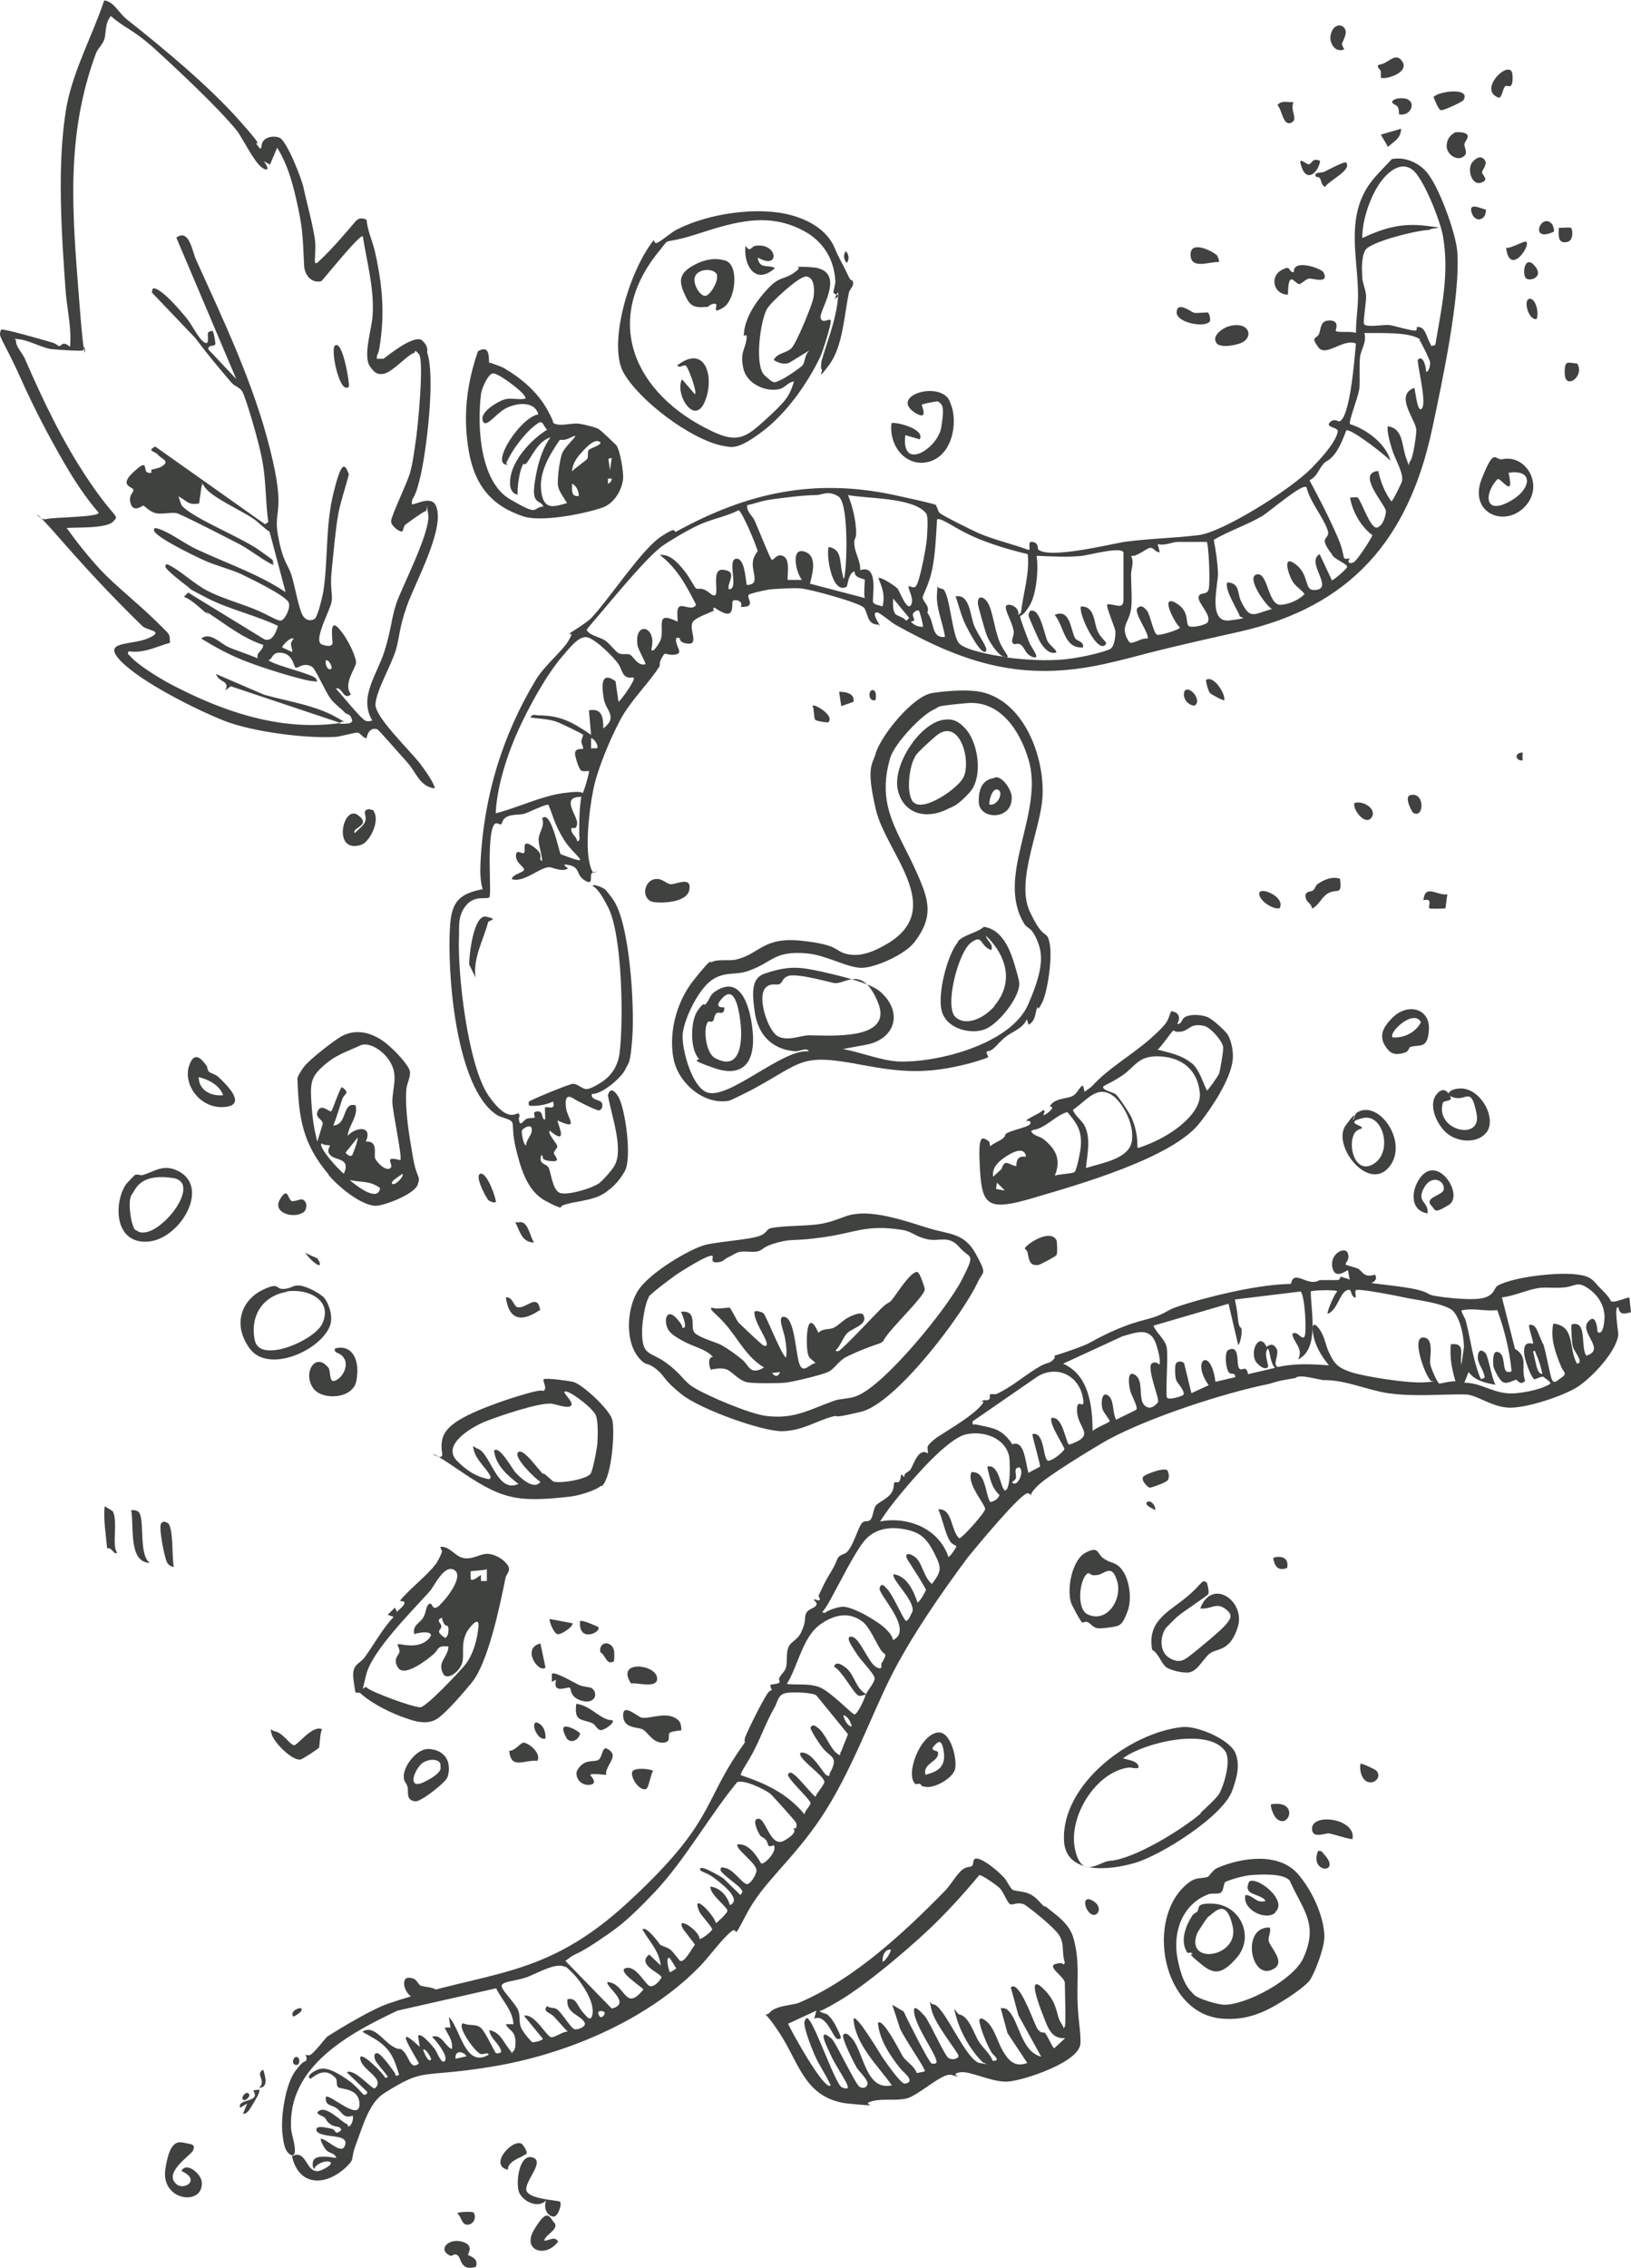 <?xml version="1.0" encoding="UTF-8"?>
<svg id="Layer_1" xmlns="http://www.w3.org/2000/svg" version="1.1" viewBox="0 0 386.6 537.4">
  <!-- Generator: Adobe Illustrator 29.7.0, SVG Export Plug-In . SVG Version: 2.1.1 Build 138)  -->
  <defs>
    <style>
      .st0 {
        fill: #3f423f;
      }
    </style>
  </defs>
  <path class="st0" d="M208.2,148c-2.8,0-2.4-2.8-3.4-4s-13.1-4.5-15.1-4.6-6.1.1-7.5.3-4.6,1-4.7,1.2c-.7.8,2,3-1.9,2.9.7-1.5-1.5-1.9-1.9-1.4s.7,4.5-3,2.4,0-1.2-1.1-.9-.2.7-.4.8c-1,.5-4.5,1.7-5,2.7-1,1.7,1.6,5.4-1.2,5.1s-1.1-1.8-2.7-1.3c-.5,1.7,2,3.6-.3,3.9s-2.2-1-3.1.7-.3,1.6-.6,2.1c-2.4,3.9-6.9,8.1-9.4,12.9s-4.7,10.3-5.8,14.3-2.4,13.8-1.5,18.7,1.9,2.2,1.9,2.4c0,.4-1.2.5-1.3.8-.4.7.5,2.9-1.6,1.6s-1-3-3.6-3.6-.2.7-.4.8c-1.3.8-3.2-.1-4.1-.3-2.2-.4-6.2,3.8-9.2,2.8.2-1.2,2.7-1.5,2.9-2.2s-1.9-1.5-1.9-3.3,1.3-.4,1.9-.7-.9-3.7,2.2-1.5.8,2.8,2.1,3.4c0-1.6-1-4-.8-5.5s1.5-2.9.8-4.6c2.1-2.2,4,8,4.4,8.5,8.4,3.2,3.2.5.8-3.4s-2.5-5.5-3.7-8.3c-.5-.3-4.7,1.8-5.7,2.1s-2.9.1-4.1.7-1.1,1.6-1.4,1.8-1.1-.6-1.6,0c-2,2.5-.6,16.7-1.2,17.3s-3.4-.6-5.5,1.9-1.6,5.3-1.7,7.4c-.4,8.7,2.1,30.6,7,37.7,4.9,7.1,6.8,3.6,7.2,4.3s-.2,1,0,1.3c.2,2.1,1.1.2,1.8-.1s1.6-.1,1.9-.3-.6-1.2.3-1.4c2-.5,1.1,1.7,2.2,1.9.1-.6-.1-2.7,0-2.9.4-.4,2.6.9,1.9-1.4-1.7.8-3.6,1.1-5.5,1-.4,0-.3-.9-.2-1,.4-.4,9.6-4.2,10.4-4.2,1.3,0,2.3,1.5,3.6,1.2s3.2-1.6,3.5-1.8c2.4-1.7,3.7-4.1,4-7,.9-7.6.6-27.5-2.7-34.1s-4.2-4.6-3.5-5.4c.7,0,2.4.7,2.8,1.1s1.6,2,1.8,2.3c4,5.6,5.1,25.3,4.6,32.4s-.9,6.1-1.7,7.9-5.4,5.9-7.9,5.8c-.4,1.5,2.1,1.3,2.4,2.2s-.2,1.6-.7,1.7-5.4-2.3-6.2-2.9c-2-1.2-1.8,1.2-1.6,2.5.4,2.4,3.2,5.2-2,2.8-.3.3,2.9,6.4-1.9,2.4-.6.7,1.8,3.1,1.8,3.7s-.9,1.1-.8,1.7,2,2.1-.8,1.8-1.3-1.1-2.2-1.4c-.7,2.3,1.1,1.9,1.7,2.9s.9,5.2,2.6,6,8.1-1.1,9.6-2.4,3.3-3.6,3.5-4.1c2.2-3.9-.9-12.2-1.6-16.6.6-2.1,1.7-.9,2.5.4,1.7,3.1,3.2,14.6,1.5,17.6s-3.6,4.3-4,4.6c-2.5,2.1-5.9,2.3-9,3s-1.7,1-2.3,1-4.1-1.8-4.5-2.2c-3.6-2.5-5-7.6-6-11.7s-.5-5.5-.9-6.3-2.7-1.1-3.6-1.7c-9.9-6.4-11.9-34.3-11.1-45.1.4-5.5,2.3-7.4,7.7-8.4-.6-2.1-.6-4.3-.5-6.5.8-15.5,5.1-29.8,13.1-43.1,2.2-3.6,6.1-6.6,7.7-9.2s0-1.4.2-1.7,3.9-2.4,5.3-3.8c4.3-4.6,11.9-16.2,16.4-19.2s2.7-.7,3.8-1.3c16.6-9.1,32.5-12.7,51.6-8.6s4.8,1.9,6.5,2.2,1.9-.5,2.9,0,.7,1.5,1.4,2.1,7.5,4,9.1,4.7c3.7,1.6,8.1,2.6,11.9,4,.7,0-.5-2.2,1-1.9s1.1,1.6,1.3,1.8c2.6,2.3,16.7-1.2,20.4-1.8,5.8-.8,11.9-.9,17.6-1.6s21.7-10.7,26.8-15.9,6.1-7.7,6.2-8.7-3-.9-1.9-2.1,2.1,0,2.4-.3c2.5-1.3,3.5-15.3,3.8-18.4-3-1.3-7.1,3.3-8.9.9s-.6-2.1,0-2.9.3-3.1,2-3.4c3.4-.5,2,2.3,2.1,2.4.5.5,3.8,0,4.8.5,0-3,.5-5.9.5-8.9,0-8-2.4-16.2,1.2-23.8,1.7-3.6,4.3-5.7,6.8-8.5,2.9-.6,6.1.7,8,2.8,3,3.1,7.1,14.5,7.5,18.9.9,10.4-3.6,31.3-5.9,42.1-5.6,26.4-19.4,42.3-45.8,48.2s-21.2,5.2-31.8,7.6c-19.4,4.3-33.1,0-49.7-9.3-.9-.5-3.7-2.9-4.3-2.9-1.6,0,.9,3.2.7,3.3l-.3-.4h0ZM340.2,81.8c1.5-8.9,3.4-17,1.8-26-.6-3.4-4.5-13.4-7.1-15.5s-5.6,0-7.7,2.9-4.3,8.4-4.3,13.2c5.2-2.4,9.3-3.6,15.1-2.9s1.5.3.7,1c-2.7,0-14,2.8-15.1,4.8s-.7,5.7-.7,6.4c0,1.2.8,2.8.9,4.3s-.7,5.7-.5,6.7,4.8.2,5.9.3,5.9,1.6,6.4,1.3,0-.8.3-.8c1.9-.3,2.3,2.5,3,3.7s0,.8,1.1.6h.2ZM336.7,80.5c-2.4-2-10.2-1.5-13.3-1.6.6,2.1-.7,3.7-1,5.5s0,5.8-.2,7.7-2.6,7.7-2.2,8.4c3.9,1.2,8.5,4.6,9.6,8.7-1-1.2-9.6-7.9-10.5-7.2-.7,1.9-1.7,4.4-3,5.9s-1.7,1.2-2.4,2c-1.2,1.4-1.5,3-3.3,3.9,2.4,4.5,4.8,9.1,6.8,13.8,2,4.7.5,5.1,2.8,4.7-.9,1,0,1.4.9.9s4.4-6,4.4-6.4c-2.7-2-4.7-5.5-5.3-8.9.6,0,1.4-.2,1.8,0,.8.5,3,7.5,4.6,7.1s2.2-3.5,2.1-4c-.3-1.6-7.1-9-1.8-9.4.5,2.5,1.6,5.2,3.1,7.2.3,0,2.4-4.3,2.5-4.7.5-1.8-1.5-5.1-2.2-7.2s-1.5-5.3-1.1-5.9c3.7.6,3.2,4.6,4.3,7.5s.3,1.5,1,.7,1.5-6.7,1.4-7.4c-.2-2.5-5.2-8.1-.5-9.9.3.2.7,6.4,1.9,4.8,1.1-1.8-1.4-11.1-1-11.5,1.3-1.2,2,2,1.9,2.9.8,0,1-1.7,1-2.2s-2.2-5-2.6-5.4h.3ZM309.5,115.4c-1-.7-8.6,5.8-10.2,6.8-3.5,2.1-8,3.6-11.6,5.7.5,2.6.9,5.3,1,7.9s-2.6,11.9,2.8,11.2,2.2-.6,2.3-1.1-3.7-6.2-2.9-7.9c3,.1,2.4,2.6,3.2,4.3,2.2,4.7,3,3.2,7.4,2-1.4-.7-6.3-7.6-3.6-8.2s2.6,7.4,5.7,7.2,5.6-2.3,5.6-2.6c-.8-1-2.1-1.8-2.8-2.9-1-1.7-2.6-6.6.7-4.1s2,6.1,4.3,6.1c5.3,0-2.1-6.6,1.4-8.5l2.9,6.2c.4,0,3.4-2.6,3.6-3.1.3-.8-3.3-1.9-3.6-3.1-.6-.7-1.7-2.3-1.7-3.1s1-1.1.8-2.2c-.7-2.9-4.5-7.3-5.1-10.6h-.2,0ZM200.1,137c.7-3.1,1.1-17.9-1.4-19.4s-3.9-.3-5.1-.3c-2.9,0-7.6.6-10.5,1s-4,1-6,1.4c-.2,1.5,1.2,2.4,1.8,3.7s3.6,8.9,4,9.2,1-1.1,2.1-1c2.5.2,1.6,4.1,1.7,5.8h3.4c-1.4-1.6-2.8-7.8.6-6.7s1.6,6,1.3,7.6l13,3.4c-.3-.7,0-4.1,0-4.3-.3-.4-2.6-.4-2.4-2-1.5.2-1.7,3.5-1.9,3.6-3.4,2-4.9-7.1-4.3-9.4,3.2.5,2.6,3.5,3.2,6s0,1.3.7,1.2l-.2.2h0ZM215.4,138.9c.6,0,1.1.6,1.7,0,.9-1,2.5-9.5,2.6-11.3s.4-5.2-.2-6c-3.1-3.8-13.9-3.4-18.5-4.3,1,2.5,1.7,5.2,1.9,8s-.5,2-.4,3.3c0,2.4,1.5,4.1,1.4,6.5,4.7-1.6,2.6,7.1,3.1,7.7s1.6.6,2.2.9c.6-2.7,0-4.3-1-6.7.5-.5,4,1.9,4.5,2.4s2.2,5.4,3.2,4-.9-4.1-.5-4.5h0ZM179.8,131.6c.3-.6-3.8-10.3-4.7-10.7-3,1.5-6.5,2.1-9.5,3.5s-7.3,4-8.8,5.1c-4,3.1-11.3,12.1-14.9,16.3s-2.9,3.3-2.4,4,3,1.3,4,2,2.6,2.8,3.2,3c.9.4,1.8,0,2.6.3s1.8,2.8,3.7,2.3c.2-.2-1.8-3.6-1.9-4.6-.8-5.8,4.7-4.5,3.3,1,.2,1.4,2.1-1.7,2.3-2.5.7-3.1-1.4-6.6,3.9-4,.1-1-.4-3.1.5-3.6s3,1.1,3.9-.4c-2.3-4.5-4.5-8.7-8.6-11.8,2.4-.3,4.3,1.9,5.7,3.6s2.5,4.1,2.9,4.3c.6.4,1.2-.5,3.2,1.1,3.5,2.9-.4-5.9,3.2-5.5s1,2.8,1.3,4.6c2.6.3-.4-6.8,1.7-7.2s2.3,4.7,2.6,6.2c3.9-.1.2-3.9,1.9-6.9s.8-.3.9-.4v.3h0ZM238,155.7c4.3.6,10.1,1,14.6.5s9.3-1.8,10.5-2.4,1.3-3.5,1.3-4.1c0-.9-2.4-6.1-1.9-6.5,1.9-.2,3.8,1.5,3.8-1.2v-11c0-1.7-8.6.6-9.8.7-3.5.4-7.3.1-10.8,0,.5,3,0,9-1.6,11.7s-2.3,2.4-2.3,2.6c0,.7,1.8,5.3,2.2,6.3s2.8,4,.9,3.4-2-2.3-2.9-2.9-1.3,0-1.7-.2c-.9-.6,0-1.7,0-2.8-.2-2.1-1.7-4.2-1.9-5.8s3.6-.3,2.9,1.7l.7-.5c.5-4.6,2.1-9.2,1.6-13.9-4.5-1.1-9-2.4-13.2-4.3s-7.6-4.6-8.3-3.9c-.2,3.7-.4,8-1.1,11.6s-2.3,6.4-2.3,6.8c0,1.1,1.8,2,1.1,3.7,1.8,2.1.8,6.1,4.2,5.7-.5-3.3-2.2-7-1.9-10.3s-.4-1.4.7-1.2,1,.5,1.2.8c1.3,2.5,1.8,10.7,3.4,12.3s8.1,2.8,10.5,3.1c-1.5-.5-3.6-3.8-4.1-5.3s-1.9-6.4-2-7.2c-.2-2.2,1.5-1.9,2.5,0s1.5,6.2,2.6,8.9,3.2,4.3,1,3.6h.1ZM286,128.4h-7c-.9,0-3.1,1-4.6.5l.5,1.9c-1,.2-1.3-1-2.2-1s-3.2,2.2-4.6,1.9c.8,1.7,0,2.9,0,4.5,0,2.5.3,5.9,0,8.1s-1.5,3.4-1.5,4.9,1.1,3.1,1.3,3.1c1.1.1,2.7-1.2,4.1-1,.7-.8-3.4-6.2-2.4-7.2s1.7,0,2.2.5c.8.8,1.6,5.6,2.5,5.8s5.4-1.3,5.4-1.7c-1.3-1.1-4.8-7.9-1.1-5.9s2.2,5.2,3.3,5.6,3.9-.4,4.3-.9c1.2-1.6-2.3-4.6-2.1-6s2-.3,2.4-1.9,0-10.9-.5-11.3h0ZM212.2,145.5c.2.2,1.4.7,1.8.9.7.3.6,1.2,1.5,0l-3.8-4.6c0,1-.2,2.9.6,3.7h-.1ZM217.8,144.7c-.3-.3-1.3.3-1.4.8-.2,1,1.1,1.5-.5,1.8.7.8,1.8,1.3,2.9,1.2,0-.6-.8-3.7-1-3.8ZM150.1,160.5c-2.7.5-2.5-1.8-3.6-3.3s-5.2-5.7-7.3-6.2-4.7,3.2-5.9,4.5c-3.8,4.4-8,12.1-10.4,17.4s-5.1,13-5.4,19.8c5.2-1.3,10.8-4.1,16.1-4.8s4.2.2,4.5,0,1.7-5.1,1.5-5.2-1.2.2-1.8-.1-1.5-3.4-1.5-4c0-1.5,1.7-1,1.9-1.2s-.4-1.2-.4-1.7.5-1.4.4-1.6c-.2-.3-5.8-3-6.6-3.2-2-.6-3.9-.6-5.9-.9.6-1,1.2-.5,1.9-.5,5.4,0,8.2,1.7,12.5,4.6l-.5-5.8c3.2-.6,3.4,1.8,3.4,4.3,3.6-2.8.6-4.1.1-7.1s-.7-6.6,2.8-4.1l.7,4.9c.8-.6,4.1-5.3,3.6-5.7h-.1,0ZM141.5,177.3c.5-.5-.6-2.3-1.4-2.4v2.4h1.4ZM137.7,188.8c-5,0-.7,4.5-.9,6.4s-1.5.3-1.4,1.4,1.4,1.8,1.4,2.7c.8.1.5-1.1.5-1.7,0-3,0-5.9.5-8.9h-.1ZM124.7,271.4c0-1.2,1.2-2.4,1.3-3.2.5-2.5-2.2-.8-2.3-.3s.3,3.3,1,3.5Z"/>
  <path class="st0" d="M62,34.7c0-2.1,2.5-2.7,4.2-2.1s5.3,9.6,5.8,12.1,2.4,9.4,2.7,12.6-.8,6.3.9,4.6c3.1-2.9,6-6.3,8.8-9.6.7-.7,1.7-.7,2.5-.2.2,2.5,1.3,4.8,1.9,7.2,1.5,6.4,2.3,12.9,1.6,19.6s-1,4-1.1,6.1h1.6c1.6-1.2,7.5-5.9,9.2-4.3s1,2.6,1.2,3c1.9,5.8-.2,23.1-1.7,29.4s-1.9,4-2,6.3c.3.6,4.7-2.4,5.8.6,2.1,5.4-5.1,18.2-7,23.7s-1.6,7-2.6,10.4-4.7,9.7-4.8,12.8,8.3,11,10.7,14.2,3.6,5.5,3.3,5.7c-3.6-.5-4.3-3.8-6.5-6.2s-6.7-7.7-7.1-7.8c-1.4-.5-2.3.7-2.5,2.1-.9,0-1.4-1.2-2.1-1.3s-4.3,1-5.4,1c-7.1.4-19.5-1.2-26.2-3.8-6.6-2.6-19.6-9.1-24.5-14.1s2.5-3.7,6.5-5.5-.3-1.7-1.5-2.9c-7.5-7.3-13.6-13.9-20.5-21.8s-4.1-3-2.3-3.5,12.2-.4,12.5-1.5c-3.1-3.6-5.6-7.4-8-11.5-4-6.9-7.4-13.4-10.6-20.6-3.1-6.9-4.9-9.4-4.8-10.3s.2-.7.3-1c.5-.3,10.5,2.6,11.9,3s1.4.9,1.9.9.7-1.4,2.5.2c.4-4.2-.6-8.5-1-12.7-1-13.6-2.2-31,.2-44.4C17.5,16.3,21.9,8.5,24.7.1c2.4.3,3.4,3,5.5,4.6,8.6,6.8,19.2,15.6,26.5,23.8s2.9,4.2,4.3,5.9.3.7.9.7v-.3h.1ZM80.6,171.5c.7-.1,3.3.3,2.8-1.1s-1-1-1.6-1.5c-1.1-1.2-2.3-1.9-3.4-3.3s-3.6-7-4.3-7.5c-1.9-1.4-3.5.3-4,.1s-.6-3.1-3.2-3.5-2.2,1.6-3.3,1.7c1.4,1.3,10.7,3.3,11.3,4.4s0,.6-.6.6-2-.3-2.7-.5c-4-1-10.4-3-14.3-4.6s-6.8-3.3-9.6-5c2.1-1.7,4.6,1.2,6.4,2s4.7,1.7,7,2.7c-.5-1.4,1.2-1.7,1.3-3.2-4.3-1.4-7.9-4.1-11.6-6.6s-.9-.2-1.2-.4c-1.9-1.3-3.7-3.5-6-4.4l1-1,18.1,11.1c1.9.6,2.7-1.7,3.2-3.2-5.2-2.5-11.5-3.9-16.6-6.5s-3.9-2.1-4.8-2.8-5-3.8-5.3-4.7c0-.9.5-.6,1.1-.3,2.7,1.4,5.8,4.4,8.9,6s7.2,2.8,10.8,4.2,5.8,3.1,6.7,2.8,2.3-3.1,1.7-4.3c-.9-1.7-9.2-5.7-11.3-6.7s-5.9-2-8.4-3.1-11.8-5.6-12.2-7.2c0-.9.5-.5,1.1-.4,2.6.8,6,3.4,8.7,4.7,7.2,3.4,14.8,5.9,21.4,10.3l-3.8-14.3c-1.4-.9-2.6-2.3-4-3.2-2.6-1.8-9.6-4.9-11.3-7.3s-.2-.5-.8-.5l-.6,4.3c-2.7.4-2.7-.5-4.9-1.7,0,0,.6,1.9.8,2.2,2.6,3,14.1,7.5,18.4,10.6s2.9,1.9,3.3,3.5c-3-1.5-5.4-3.6-8.3-5.1s-13.4-6.9-14.6-7.2-3.4.3-4.9,0-2.8-1.8-3-1.8c-.3,0-2.3,1.7-3-.4s.8-2.7.6-3.4-3.6-.9.2-4.3c3.7-3.4,1.9,0,3.3.3s.5-.6.8-.7c.7-.2,1.8-.4,2.3-.7,2.4-1.4,0-1.8-.9-3-.8-.7-2.5-.8-.5-1.8l26,18.4.8-.5c-.7-4.8-.5-9.6-1.4-14.4-.8-4.7-4.1-15.6-4.8-16.6s-1.8-1.2-2.5-2c-3-3.5-6-7.1-8.6-10.6l-10.3-10.8c.2-.7,0-1.2.9-.9,2.1.8,5.5,4.8,7.1,6.7s3,5.1,4.4,6,.7-1.8.9-2.2,1-.7,1.2-.3.7,2.9.5,3c0,.5-1.8,0-1.6,1.2l6.6,7-14.2-33.5c3.1-2.3,3.8,3.5,4.7,5.3,6.6,14.6,13.6,29.2,17.5,44.8s.7,14,1.9,20.5c1.2,6.5,2.3,6.6,3.2,9.4.9,2.8,1.8,8.8,3,10s2.4.4,2.5.3c.7-.4,1.8-5.2,2-6.2,1.2-7.5.5-15.6,2.4-23.4s2.7-7.4,3.7-4.6c-.8,3.1-1.9,6.2-2.5,9.3s-1.2,9.7-1.6,13.7c-.4,4.1.3,5.3,0,7.2s-4.5,9.3-2.3,10.1,2.4,0,2.5-.2c.2-.2-1-6.4,1.5-3.6s4.2,7.2,4.1,8.1c0,1.2-3.2,5.1-1.2,7.5-1.8,1.6-2-1.8-3.6-1.4,1.2,1.3,6.1,7.4,7.1,7.7s1.1-.2,1.6,0c-3.4-5.5,1.1-11,2.8-16.4s1.6-7.6,2.8-11.3,8.3-17.2,7.6-21.3,0-.8-.6-.7-4.4,2.9-4.8,3.2-.6,1.5-.7,1.6c-.5.3-2.7-1.2-2.7-2.4s3.8-9,4.5-11.5,1-5.2,1.3-7.2c.5-2.9,2.1-19.4.8-20.9s-.8-.2-1.1-.3c-1.4.3-4.9,4.3-7,4.9s-2.9-.9-3.5-1.7c-1.7-2.3.4-8.9.6-11.8.5-6.4-1.3-12.7-2.3-19-.6-.7-9,9.8-9.8,10.6-2.3.6-3.9-1.3-4.1-3.5-.3-5.3-.2-8.2-1.4-13.7-1.2-5.6-2.3-10-5-14.4l-1.7,4-1.5-.8c1,1.1,1.5,2.8-.4,1.5s-4.7-7.2-6-8.8c-4.3-5.3-14.1-14.5-19.4-19.3s-7.2-4.9-10.4-7.8c-1.5,1.6-1.1,4.3-1.6,5.6s-1.4,2-1.9,3.1c-7.4,19.9-5.6,38.3-4,59s1.6,7.6.9,11.5c0,.3-6.9-.2-7.7-.3-2.2-.4-5.3-2.1-7.4-2.3s-.8-.4-.8.5c0,1.3,1.6,2.9,2.1,4.1,4.4,10.1,9,19.8,15.3,29.1,6.3,9.3,7.2,7.8,5.6,9.5s-9.2,1.3-11,1.5c2.6,3.6,5.3,7,8.3,10.2s8.5,7.6,12.6,11.6,3.4,3.1,3.6,5.4c-3.2.9-6.4,2.6-9.8,2-.4.9,0,.7.3,1.1,1.8,2.1,6.4,4.9,8.9,6.3,12.5,6.7,26.6,11.7,41,9.6l-26-8.7-1.3,1c1.2-2.4-1.5-1.8-2.2-3.9l11.4,4.9c5.6,1.6,12.3,2.5,17.4,5.5s1.1,0,.6,1.2v.2h0ZM69.6,151.4c-.5-.8-2.9,1.7-2.7,2l2.4,1.1c0-1.3-.9-1.9.3-3.1ZM78.5,158.5c.4-.3-.4-2.1-1.2-2.1-.4.9.4,2.6,1.2,2.1Z"/>
  <path class="st0" d="M247.7,451.6c2.8,2.3,5.8,4.1,6.8,7.8,1.4,5.3.8,9.1.9,14.2s.8,7.5.7,10.5c-.1,4.5-13.4,8.8-17.1,9.1s-9.1-2.6-11.4-2.2-.3,1-.6,1c-.7,0-1.4-.7-2.6-.3-2.4.7-7.1,4.9-9.5,5.5s-5.6,0-8,.6-.3.9-.7,1-5.5-.4-6.1-.5c-9.4-1.6-10.7-9.5-15.2-16.4s-3.8-3.5-2.4-5.1,5.4-1.7,6.7-2.2c13.1-5.5,25-16.6,34.8-26.6,1.2-1.2,2.9-4.1,4.1-5s2-.5,2.3-.9c.6-.6-.2-2.4,2-1.5s5.1,3.7,5.7,4.4,1.4,2.5,2,2.8,2.3.3,3.6.8c2,.8,2.6,2.1,3.8,3.1h.2,0ZM252.4,480.1c.3-.4,0-8.9,0-10.3s-4.5-3.9-2.1-4.5,1.5.9,2.1-.3c-.9-2.7.2-4.8-1.9-7.2s-7.3-6.4-7.8-6.6c-1.5-.6-2.5.2-3.2,0s-1.7-3.1-2.6-3.9-4.3-3.2-4.8-3c-3.9,4.7-8.1,9.3-12.5,13.4s-14.1,12.5-20.9,16.5-4.1,1.6-4.3,1.7c-.9.9,1.3,1.1,1.7,1.4,1.2,1,2,2.6,2.7,4.1s.7,1.8-.3,1.7-2.6-6.1-5.5-4.8l.5-1.9-6.7,3.1c.5,1.3,8.7,16.2,10.1,14.6-1.1-2.5-2.8-4.8-3.9-7.4s-2.6-6.7-2.3-7.7.7-1,1-.5c1.8,1.9,6.4,15.6,7.9,16.1s1.5.2,1.2-.7-3-5-3.8-6.8-3.7-7.3.2-4c1.3,1.6,5.5,10.6,6.5,11.3s2.1,0,1.9-1-2.1-2.7-2.6-3.6-3.7-7.1-3.1-7.7,1.2,0,1.7.5c3.2,3,3.3,12.9,9.8,11.5-3.4-4.8-8.7-9.7-9.1-15.8.8-1.1,6.5,8.7,7.1,9.5s4.1,6,5.1,5.9c2.7-.5-.3-2.6-1.1-3.6-2.4-3-5-6.9-5.3-10.8,1.2-1.4,5.6,7.6,6,8.1,1,1.3,2.6,2.1,3.2,3.8.1,0,1.8-.4,1.9-.4.4-.5-5.9-9.2-6.1-10.9l-1.6-4.9,2.7,1.6c.7,1.6,6,12.1,6.6,12.3s1.2,0,1.2-.3c.1-1.8-5.9-9.5-5.3-12.7.5-.6,2.3,1.6,2.6,1.9,1.2,1.6,4.6,9.2,5.5,9.8s2.4.2,2.4-.5-5.7-7.6-6.4-10.9-.4-1.3.4-1.3c2.5,0,7.7,13.3,11,13.9s.8,0,.7-.2c-2.8-2.8-5.1-6.8-6.2-10.6s0-.8.7-.7c2.3.4,3.5,4.7,4.6,6.4s2.7,2.9,3.3,4.6c2.2,0,0-1.4-.4-2.2-1-1.8-2.3-4.9-2.7-6.9s1.8-.4,2.6.8c1.2,1.7,1.9,4.3,3,6.1s2.6,3.9,5.7,2.7l-4.7-7.1-1.6-5.9c.9,0,1.3,0,1.9.7,2.4,2.3,3,9.7,7.7,10.8l-5.4-9.8-1.8-6.6c2-2,5.5,8.6,6.3,9.8s1.6.8,1.7.9c.7.6,1.9,3.7,2.3,3.7l2.6-2.4c-3.4.3-4.2-2.7-5.3-5.5s-3.7-9.8,0-6.3,3,6.2,4.3,8.2.2,1.7,1,.7h-.1,0ZM211.1,461.9c-1.5,0-2,1.7-1.9,2.9.6,0,2.2-2.5,1.9-2.9Z"/>
  <path class="st0" d="M279,242.6c1,.2,1-.9,1.7-1.5,1.3-.9,3.8-.7,5.3-.2s4.5,3.5,5,4.2c.9,1.5,1.4,4.2,1.2,6-.5,4.6-4.8,11.1-7.7,14.8-6.4,8.5-29.3,14.9-39.8,18s-11.9,1.7-12.4-6.6c-.5-8.3.2-8.3,2.2-6.8l.2,1.1c.8-.7,1.9-1.1,2.8-1.7s.6-1,1-1.3c1.1-.8,5.1-1.5,5.6-2.2s-.2-.9-.8-.8c-.3-.4,3.5-1.9,3.8-2.5,1.2-.3-.2,1.3.4,1.1s3-2.1,1.3-2c1.1-2.1,4.1-1.8,5.4-2.5s1.6-2.2,2.5-2.5l.4,1.5c.5-.5,1.2-.8,1.7-1.3,4-4.4,9.5-7.4,14-11.4s3.8-4.1,4.8-6.4c1.8.2,2.3,1.4,1.5,2.9v.3-.2ZM282.5,251.9c1.9,1.7,2.5,4.4,3.6,6.5.2,0,2.7-3.5,2.9-4.1.2-.8,1.1-5.6.9-6.3-.2-1.4-2.9-4.5-4.4-4.9-3.3-.8-3.6,1-5.4,1.3s-1.8-.4-2-.2c-.5.3-2.8,3.8-3.7,4.5,2.7.7,5.8,1.3,8,3.2h.1ZM269.8,272c3.3-1.1,6.4-2.6,9.1-4.6s5.8-5.2,5.5-8.4c-.5-5.4-4.1-8.4-9.4-8.7s-5.9,2.5-9.1,4.6c-3.2,2.1-4.1,2.1-4.4,2.6-.3.8,2.4,1.3,3,1.8s3.3,4.5,3.7,5.5c1,2.2,1.5,4.8,1.4,7.2v-.2l.2.2ZM257.3,276.8c3.5-1.2,10.4-2.1,11-6.5s-2.5-9.2-4.4-10.6c-3.3-2.5-5.7.2-8.3,2.3s-1.2.4-1.2.5c-.6.9,2.1,3.1,2.5,3.9,1.8,3,.8,7.2.5,10.4h-.1ZM249.9,278.6c.9-.4,4.3-.5,4.8-.9s1.3-4.5,1.4-5.3c.5-4.1-.5-5.9-3.1-8.9-2,.5-3.8,2.3-5.8,3.4s-2,.5-2.8,1.1c.5,1.1,1.9,1.2,2.8,1.8,3.1,2.4,4.4,5,2.8,8.8h-.1ZM243.2,273.9c-.6-2.6-3.9-.5-5.3.5s-2.8,2.4-2.5,4.4l2-1.8c.8-2.6,1.6-1,3.5-.7,0-1.5.5-2.5,2.2-2.2h0v-.2ZM238.1,282l-1.8-1.8-.2,1.5,2.1.4h-.1Z"/>
  <path class="st0" d="M75.3,298.3c.3.5.6.8.5,1.4-.5.5-3.1-2.1-3.4-2.9.7.5,2.1,1,2.9,1.4h0Z"/>
  <path class="st0" d="M116.3,85.9c0,.2,2.6.9,3.3,1.4,4.1,2.4,7.9,5.7,10.2,9.9,2.3,4.2.8,2.6,1.2,2.9,1.5,1.2,4.4,0,6.3.3s3.9.9,4.5,1.2,4.1,3.7,4.3,3.9c.9,1.3,1.7,6.2,1.6,7.8-.2,2.8-2.2,6.1-5,7-4.4,1.5-14.2,3.4-18.5,2.1-7.7-2.5-11.7-7.4-13.1-15.6s-.5-15.8,2.2-23.6c3.2-1.8,2.4,2.4,2.7,2.8h.3ZM124.5,94.5c.4-.4-1.3-2-1.6-2.2-1-.9-5.1-4.1-6.2-3.8s-2.6,3.7-2.7,5c-.9,7.4-.3,20.6,6.9,24.8,7.2,4.2,5,2,7.9,1.7-.3-.9-1.4-1-1.8-1.7-1-1.4,0-5.3.3-7,.6-2.6,1.6-5.6,3.2-7.7-2.6.9-3.8,3.3-5.1,5.3s-1,.6-1.4,1.1c-.9,1.5-1.4,5.4-1.3,7.2-2.7-.5-1.8-4.7-1-6.5,1.5-3.5,4.8-6.9,8-8.9-1-.8-.9-2.4-2.2-1.5-2.4,1.5-5.5,5.5-6.8,8s-.5,1.1-.4,1.8c-.8,0-1.2-.3-1.3-1-.3-2.9,5.3-10.5,8.6-10.9-.9-3.4-5.4-2.7-7.8-1.4s-4.8,5-5.4,2.8,4-4.6,5-4.9c1.8-.6,3.5.2,5.3-.3h-.2ZM136.4,103.2c-1.5.5-2,1.2-3.7,1-2.5,3.7-5,7.7-4.4,12.3s3.2,3.5,6.1,2.7c-.7-1.2-1.8-2.6-2.1-3.9s.3-6.4,1-8,3.4-3.8,3-4.1h0ZM142.2,104.8c-1.2-1.3-3.9,1.9-4.7,2.8s-1.9,2.5-1.9,4.1c.4-.6,3.5-2.7,3.6-3,.3-.5,0-1.4.3-2s3.5-1.2,2.7-2.1h0v.2ZM145,108.5l-.8.2.4,2.7.4-2.9h0ZM145,113.4h-.9v1.2c.6-.2.9-.7.9-1.2ZM137.2,117.5c0-1.2-.6-2.4-1.6-2.9,0,1.5-.3,3.2,1.6,2.9Z"/>
  <path class="st0" d="M154.9,56.9s.4.8.6.7c.7,0,3.8-2.7,4.9-3.2,7.4-3.8,19.2-5.6,27.2-3.4s9.9,6.9,10.3,7.9c1,2.4,1.9,3.7,3,6.1,1.1,2.4,1,.9,1.2,1.6.5,1.1-.6,1.7-.9,2.8-1.1,5.3-1.4,12.7-4.7,17.1s-1.1.8-1.8,1c-.2-.4,0-1.3,0-1.8,1.3-4.7,3.1-8.8,3.8-13.9s-.7-.7-.6-.9,1-.7.9-.9-1-.2-1.2-.6.5-2,.4-2.9c-.3-4.7-2.4-8.5-6.3-11.1-8.9-5.5-17.3-2.9-26.3,0s-6.2.4-9,3.9c-13.9,16.7-6,34.1,12.2,42.8,6.2,3,8.2,1.6,12.9-2.7s5.6-5.4,6.7-9c-1.1,0-2.1,1.3-3.1,1.7-3.4,1-8.1-1.1-8.9-4.8s.3-4.3.7-6.6-.6-.7-.6-1.3c.2-4.1,2.9-8,5.7-11s3.8-2.1,6.1-3.7.6-1.2,1-1.4,4.4,0,5,.3c6,1.8,0,10.1.4,11.7s2.1,0,2.4.6-2,7.8-2.5,8.7c-3,6.3-8.1,13.5-13.9,17.8s-7,3.6-9.3,3.2c-7.5-1.5-19.7-10.7-23.4-17.3s1.1-23.6,7-31.2h0v-.2ZM190.8,65.6c-1.5,0-8.1,6-9,7.6-1.6,2.8-3,13.4-.6,15.7s2.4,1.7,3.7,1.2,5.1-3.2,5.3-3.5c.7-.9.5-2.6,1.7-3.6l-4.9,3c-1.3.4-2.5,0-3.6-.7.8-1.7,3-1.6,4.2-2.8s4.9-10.2,5.2-11.9.4-5.2-2-5.1h0Z"/>
  <path class="st0" d="M85.5,401.2c-.3-.3-1.2.1-1.3-.4s-.5-3.3-.5-3.8c0-2.9,1.6-2.7,2.8-4.4,2.3-3.2,4.1-6.6,6.8-9.5l-1.4-.5,1.7-1.7.5,1c.5-.6,2.1-1.6,1.7-2.4l-1-.2c2.1-2.8,7.6-6.8,9.1-9.7s.6-1.9.5-3.1c2.3-.2,3.4,2.4,5.7,2.7s3.9-1.3,5.9-1,3.5,1.6,4,2.2c1.5,1.7,0,2.3-.2,3.6-1.3,6.4-4.1,20-8,24.7s-6.1,6.9-7.7,8.2c-2.2,1.8-5.1,1.2-7.6.3-3.9-1.3-8.1-3.4-11.1-6h0ZM104.2,380.3c1.4-1.2,5.9-6.8,3.5-8.3s-4.8,3.9-5.8,5c-4.2,4.7-13.7,14.1-15.1,19.8s-.6,2.2.2,3.1,11.2,4.8,12.7,4.6,9.3-8.5,10.6-10.1c1.9-2.5,2.8-5.8,3.1-8.9s-2.4.5-2.7,1.1c-1.7,3.1-.4,5.7-1.3,7.8s-3.6,3.8-4.4,2.1c-1.4-2.8,1.2-3.8,1.3-6.4-2.9-.2-2.1.6-3.6,1.9s-6.8,5.4-8.3,3.2.3-3.1.3-3.9-.6-1.5-.4-1.7c.4-.3,4.4,1.3,7-1s-1.6-2-3.1-1.4c-.5-2.1,1.3-2.6,2.1-3.9s.6-2.9,1.5-3.3.4,2.1,2.5.3h0ZM115.4,371.8c-.6.3-3.7.4-3.8.5s0,1.8,0,1.9c.5.6,2.3-1.1,2.4-1v1.4h1.4v-2.9h0ZM105.5,385.1c-.3-.6-.7-1-.7-1.8-1.8.6,0,1.3-.2,2.2s-1.5.9.9,2.6c.8-.5.8-1.3.8-2.2s-.7-.7-.8-.9h0Z"/>
  <path class="st0" d="M77.9,278.3c-6.2-7.4-7.1-13.3-7.4-22.9.4-1,1-1.9,1.6-2.7,1.2-1.6,7.3-6.4,9.1-7.3,3.8-1.9,7.8-.4,10.8,2.2s4.8,5.1,5.1,6c.4,1.4-.7,3.1-.8,4.6-.3,5.3.7,10.9,1.6,16.1s1.9,4.1,1.1,6.4-8.2,5.1-10.1,5c-3.5-.2-8.9-4.7-11.1-7.4h.1ZM94.9,274.8c.5-.5-1.9-11.7-1.9-13.7,0-3.2,1.3-5.8-.2-8.9s-5.3-5.5-7.4-4.5c-3.2,1.5-5.8,2.2-8.7,4.8s-3.2,3.9-2.9,8.6.7,6.4,1.4,9.4l1.3-4.2c0-1.1-1.7-1.4-1.3-2.7.7-2.5,2.9,0,3.3-.3s2.1-5.8,2.6-5.7c2,1.5.5,1.4,0,2.9-.7,2.1-1.3,4.2-2.1,6.2,3.5-.3,2-5.7,5.3-4.8.6,2.7-1.6,4.6-1.9,7.2,2.1-2.2,6-2.4,4.3,1.4,3-.3,1.9,3,2.2,3.9s2.5,3.2,3.6,2.4-2-3.1,2.4-1.9h0ZM83.4,273.8c.2-.1,1.5-3.7,1.4-4.3l-2.9,3.6c.3.4,1,1,1.4.7h0ZM78.1,271.4c0-.1-1.4,0-1.9-.5-.8,1,4.2,6.4,5.3,7.2,1.7-3.7-1.8-3.1-3.1-4.3s0-2.2-.2-2.4h-.1ZM93,280.5c.6.5,2.9-1.8,2.4-2.4-.2.3-3.1,1.8-2.4,2.4ZM90.1,281.5c-2.4-1.8-4.4-1.3-7.2-1.9,1.5,1.3,6.7,5.4,7.2,1.9Z"/>
  <path class="st0" d="M286.4,444.6c.1,0,1.2-1.6,2.1-2,5.8-2.5,14.8-3.9,19.4,1.7s6.2,12.1,6,15-2.3,8.1-3.3,9.7-5.5,4.5-7,5.4c-4.4,2.7-8.5,4.3-13.8,3.9-14.4-1-18.5-24-8.2-32.1,2.1-1.7,3.3-.9,4.9-1.6h-.1ZM290.5,445.8c-.5.4-.4,2.1-1.1,2.6s-2,.1-2.9.4c-6.2,2.3-8.6,8.9-7.4,15.2s3,7.6,3.9,8.6,5.7,2.4,7.2,2.4c5.4,0,16.4-6,18.7-11,3.7-8.1,0-11.3-3.2-18.4-1.4-1.8-7-1.5-9.3-1.3s-5.7,1.4-5.9,1.6h0Z"/>
  <path class="st0" d="M142.5,352c-1.3,1.2-5.5,2.4-7.3,2.6-13.2,1.5-16.5.5-26.9-6.6s-3-.6-3.5-3.7.3-5,2.4-6.7c3.4-2.9,13-6.1,17.6-7.4s3.5-.4,4.1-.7c.9-.6-.4-2.3,0-2.7s6.1.4,6.9.6c2.3.6,8.6,6.5,9.3,8.9s0,13.5-2.4,15.8h-.2ZM128.9,349.1c.5.4,2,1.7,2.2,1.9,1.5.6,8.4-.5,9-2s1.4-5.7,1.5-7.1.2-4.8-.3-6.4-5.5-5.5-7.1-5.8,1.9,2.4,1.2,3.3-3.6-.3-4.6-.4c-2.8-.4-12.4,2.9-15.5,4.1s-10.8,5.5-7,9.4,6.7,4.1,7.2,4.3,1-.1.7-.7c-.6-1.4-3.2-3.7-3.8-5.8s0-.9.7-.7c3.2.9,4.6,10.8,9.8,8.4-2.6-2-5.4-4.4-5.8-7.9,1.3-1.3,4.4,4.5,5.1,5.2,1.2,1.3,4.4,4.3,5.9,2.2-1.1-.6-6.5-5.8-5.3-7s4.9,4.3,5.9,5.1h.2Z"/>
  <path class="st0" d="M280.4,409.2c3.4-.3,11,2.9,12.4,6.1s0,6.9-.7,8.9c-2.1,6.1-16.9,15.4-23.1,17.2s-16.4,2.8-16.8-5.3c-.6-13.5,15.9-25.7,28.1-26.9h.1ZM284.6,429.5c.9-.8,3.9-3.6,4.4-4.5,1.2-2.2,2.9-8,1.4-10.1-4-5.7-19.3-2-24.2,1.7,1,.4,3.1.5,3.6,1.7s-1.6.4-2.3.5c-7.9,1.1-14.3,11.8-12.7,19.3,1.6,7.5,5.8,2.9,8.3,2.8,5.7-.4,17.1-7.4,21.6-11.3h-.1Z"/>
  <path class="st0" d="M286,374.9c.1,0,.7,2.3.4,2.8s-6.2,4.3-7.4,5.4-2.6,2.6-2.7,2.7c-1.4,2.1-1.5,5.7,1,7.1s3.6.3,5.5-1.2,6.5-5.3,7.7-6.7,1.8-2.3.2-3.6c-2.4-2-3.5,0-6.2-.3,2.8-7.4,10.8-1.7,8.9,4.4s-5.1,4.9-6.8,6.4-2.9,4.4-5.2,4.4-4.3-.9-4.5-1c-1.6-.7-2.1-3.5-3.8-4.4-1.2-6.7,3.6-8.8,7.8-12.2s3.9-4.6,5-3.8h.1Z"/>
  <path class="st0" d="M265.4,385c-.6.5-4.4.9-5.2.8-1.2-.2-1.5-1-2.3-1.4s-1,.2-1.4,0-2.5-4.2-2.6-4.6c-1.1-3.3.2-10.2,3.4-11.9,3.2-1.7,2.7.2,4.2,1.3s2.6.9,3.8,2c2.4,2.2,3.1,7.5,2,10.5s-1.7,3.1-1.8,3.2h-.1ZM258.1,372.7c-2.1.5-3.2,8.4-.3,9.8,4.6,2.2,8.3-3.6,7-7.9s-2.9-1.6-4.8-1.4-1.4-.5-1.9-.4h0Z"/>
  <path class="st0" d="M29.8,280.7c.1-.2,2.1-2.3,2.2-2.3.6-.3,1.3.2,1.9,0,2.6-.8,4.5-2.4,7.5-1.3,9.1,3.4,1.4,16.7-6.5,17.1s-7.9-9.2-5.1-13.5h0ZM32.2,291.4c4.1,3.9,16.6-11.2,8.7-12.3s-8.7,2.7-9.7,4-.2,7.3.9,8.4h0Z"/>
  <path class="st0" d="M224.6,94.2c.5.6,1,2.1,1.2,2.9,1,4.6-.6,10.9-5.6,12.3s-9.5-3.2-8.9-9.1c.5-.5,8.1,1.2,6.7,3.8l-3.4-1c-1.1,8.8,7.7,3.1,8.5-1.8s.4-5.4-.8-6.2c-.6,0-3.7.6-3.8.8s1.8,4-1.6,1.9c-5.8-3.7,4.3-7.3,7.7-3.6h0Z"/>
  <path class="st0" d="M76.5,307.1c1.6,1.7,2.6,5.2,1.6,7.3-2.5,5.8-14.7,11.1-19,5s-1.3-11.6,3-13.7c4.3-2.1,3.1-.2,5.1-.3s2.2-1,3.9-.8,4.6,1.8,5.4,2.6h0ZM67.9,306.1c-5.8,1-8.7,5.9-7.5,11.5s14.2,0,16-4c2.6-5.6-3.5-8.4-8.5-7.6h0Z"/>
  <path class="st0" d="M356.1,108.8c5.8-1.2,10.1,6.5,5.2,11.4s-13.2,1.2-10.1-6.7,3.1-4.3,4.9-4.7h0ZM357.6,112.1c1.4,6.3-1.7,1.2-2.6,1.4-3,3-3.4,8.4,2.3,5.6s6.5-8,.4-7.1h-.1,0Z"/>
  <path class="st0" d="M167.4,72.7c-3.4.4-4.1-.6-5.3-3.4s-1.1-4.6,2.4-6.5,6.1-1.5,7.6-1c3.1,1.2,2.3,9.3-.7,11.1s-1-.7-1.8-.9c-1-.2-1.7.7-2.1.8h0ZM170,65.2c-.6-1.7-4.1-1.6-5.1,0s.8,4.7,2.1,4.9,3.4-3.7,2.9-4.8h.1Z"/>
  <path class="st0" d="M320.8,265.3c.4-.4,0-1.3,1.2-1.9,5.2-2.6,12.1,7.7,7.1,13.3s-13.5-5.5-10.1-10.1,1.3-.8,1.8-1.3ZM322.8,267.3c-.1.2-1.1.3-1.6,1-2,2.9,0,10.3,4.5,7.4s2.1-11.9-2.6-10.8,0,1.8-.3,2.3h0Z"/>
  <path class="st0" d="M222.2,410.5c3.2-.5,4.7,6.4,4.2,8.6s-4.7,4.5-6.7,4.3-1-.5-1.6-.7-.9.2-1.1,0c-2.5-2,.9-11.5,5.2-12.2h0ZM219.4,420.5c3.2-.8,4.8-2.1,4.3-5.5s-1.5-2.2-2.4-1.2.9,1,1,1.3c.6,2.3-3.8,2.6-2.9,5.5h0Z"/>
  <path class="st0" d="M74.3,329c-2.6-3.5.3-8.7,3.4-5.1.8.6.2,3.6,1.5,3.3,1.9-.5,3.5-3.5,2.4-5.3s-2.5-1-2.2-2.4c3.8-1,5.4,2.2,5.3,5.5s-.9,3.7-1.2,4.1c-2,2.3-7.4,2.4-9.3-.2h0,0Z"/>
  <path class="st0" d="M352,268.7c-2.2,2.2-6.3,1.9-8.8,0s-4.8-6.8-2.7-9.4,3.4.6,3.4,1c0,.6-1.8.5-1.9,1-1.9,6.6,9.3,9.2,8,2.6s-2.3-3.1-5.2-3.8-.9-2.3,1.7-2.2c4.9.3,8.5,7.7,5.6,10.7h-.1Z"/>
  <path class="st0" d="M105.7,416.5c.9,1.1.9,3.7.2,4.9s-6.1,5.5-7.4,5.4c-2.4-.2-1.6-2.2-1.9-3.4s-.9-1.1-.9-2.5c0-2.6,3.2-6.7,6-6.5s3.6,1.6,4,2h0ZM99.8,418c-1.8,1.8-3.3,6.3,1,4.1s3.6-3.3,3.6-3.6c.3-1.9-3-2-4.6-.5Z"/>
  <path class="st0" d="M334.1,248.3c-.2.1-.2.8-1.1,1.1-1.6.5-3,.6-4.1-.8-2.4-2.9-1.2-5.2,1.4-7.7,3.6-3.3,8.7-1.9,8.4,3.1s-2.5,3.2-4.7,4.2h.1ZM330.1,245.8c2.7.2,5.5-1.2,6.7-3.6-1.7-3.3-7.8,2.5-6.7,3.6Z"/>
  <path class="st0" d="M160.9,407.7c.5.5.6,1.5.6,2.3-.6,0-2.6.3-2.8.6-.5.6.6,2.3-1.7,2.3s-3.4-2.4-4.6-3.1-4.6-.1-4.7-3.3,3.5.4,4.5.5c2.1.3,6.2-1.8,8.7.7Z"/>
  <path class="st0" d="M48.9,252.4c.3.3.2,1.1.6,1.5s1.5.6,2.2,1.2c2,1.9,7.1,6.8,1.4,7.2s-9.7-5.3-8.3-9.7,3.6-.7,4.1-.2ZM52.9,259.5c-.9-2.4-3.4-3.7-5.8-4.3,0,3.1,2.9,4.6,5.8,4.3Z"/>
  <path class="st0" d="M41.7,517.4c1.8,1.8,6.1-.9,1.3-3,1.2-2.3,4.5.6,4.8,2.4.8,6-9.8,4.9-8.6-2.9s3.5-6.3,5.4-6,1.3,1,1.2,1.5c0,.9-7,5.1-4.2,7.9h.1Z"/>
  <path class="st0" d="M161.6,89.8l3.1,3.6c.7-.2-1.6-6.6-2.2-6.8s-1.3.7-2,0c6.8-5.3,9,3,6.5,8.7s-7.2-2.2-5.3-5.5h-.1Z"/>
  <path class="st0" d="M338.4,287.5c-4.5-.7-3.9-6.1-1.4-8.9,4.2-4.7,10,4.7,6.4,6.9s-3.1,1.2-4,.3c-2.1-2.1,2.5-2.5,2.8-3.9.4-2.2-2.9-3.8-4.7-.4s1.1,3.1.9,5.9h0Z"/>
  <path class="st0" d="M88.6,192.3c1.5,2.1-.9,7.3-3.1,7.9-6.8,2.1-4.2-9.6-.7-7.1s-1.6,3-.7,4.3c.7-.8,2.2-1.8,2.5-2.9s-.4-1.8,0-2.4,1.8-.3,2.1.1h-.1Z"/>
  <path class="st0" d="M155.2,208.3c1.8-.3,2.6,1.1,3.8,1.2s5-2,4.4,1.3-7.2,3.2-8.6,2.9c-2.8-.6-2.3-4.9.4-5.4h0Z"/>
  <path class="st0" d="M305.2,69.8c-3.2,0-4.3-4.1-1.6-5.7s1.5.4,3.1.4c-.3-3.3,6.5-.9,7,0,1.5,2.9-2.6,1.4-3.4,1.5s-1.9,1.4-2.4,1.3c-.9,0-2.6-3.7-2.6,2.5h-.1Z"/>
  <path class="st0" d="M250.4,293.8c.2.4.3,3.2,0,3.6s-3.8,2.2-4.2,2.3c-2.3.4-2.3-1.5-2.6-2.8s-1.3-.7-.1-1.8,5.5-3.7,6.9-1.3h0Z"/>
  <path class="st0" d="M318.9,299.6c.2.2,2.4.7,3,1,1,.5,1.3,2.3,4,1.4,1.6,2.5-4.7,2.9-5.4,2.3s-.9-3.2-1-3.3c-.2-.2-3.1,2.5-3.7-.8s3.2-5,3.7-3.2-.8,2.1-.4,2.5h-.2Z"/>
  <path class="st0" d="M143.7,420.5c-.1.1-3.1-.4-3.8,0-.1.1,2.2,2.2-.2,2.4s-3.5-2.2-2.9-3.4c1.6-2.9,4-1.9,5-2.5s.8-2.6,1.8-2.8c2.9,1.3,1.2,2.9.4,4.7s0,1.5-.1,1.5h-.2Z"/>
  <path class="st0" d="M132.8,521.8c.4.6-.6,3.5-1.6,3.4-1.8-.2-2.4-2.5-1.7-3.9-1.9,2.2-6,.2-6.6-2.3s.3-8.8,3.4-7.8c3.1,1-2.6,6.2-1.4,8.1s7.6,2,7.9,2.4h0Z"/>
  <path class="st0" d="M176.7,58.2c1.3,1.9,1.2,0,2.7,0,5-.5,5.5,5.9.2,2.8.4,2.9,2.4,1.6,4.1,2.5-4.6,4.2-7.5-.6-7-5.2h0Z"/>
  <path class="st0" d="M131.4,526.6c1.2,1.7-2.2,2.8-2.4,4.3,1.3,0,2.4-1.2,3.3.2-2.9,4-8.7,2.2-5.7-2.8s3.5-3.4,4.7-1.7h.1,0Z"/>
  <path class="st0" d="M140.3,400c1.6,1.3.7,3.8-2.3,3s-2.6-2.9-2.9-3.1c-.5-.4-4.2,1.7-3.3-1.9l-1,.5v-1.9c.7-.7,5.6,2.3,6.6,2.7s2.4.4,2.9.7h0Z"/>
  <path class="st0" d="M320.6,435.7c-.3.3-4.7-1.2-5.6-1.3s-3.8,1.3-4-.9c-.4-4.1,10.5-2.7,9.6,2.2h0Z"/>
  <path class="st0" d="M288.4,81.3c-1.4-1.6,1.4-3.6,2.9-4,5.1-1.4,6.2,3.1,2.2,4.2s-5,0-5.2-.2h.1Z"/>
  <path class="st0" d="M112.7,231.6l-1.5-3.1c0-2,1-12,4.1-11.3s.5.8.4,1.3c-1.1,4.2-3.6,8.4-3,13.1Z"/>
  <path class="st0" d="M110.9,534.2c.2.4,2.7.7,1.9,2.9-3.7,1.1-3.4-2-4.3-2.7s-1.3.4-1.9,0c-2.9-1.4-.3-4.1,2.8-3.3s1.5,2.8,1.6,3h0Z"/>
  <path class="st0" d="M145.2,407.6c.6.6-2.2,2.6-3,2.3s-1.1-1.3-1.8-1.6c-2.4-1.1-4.4-.2-3.8-4.6,2.4.3,4.1,1.9,5.9,3s2.6.8,2.7.9h0Z"/>
  <path class="st0" d="M103.4,472.9c0,.2-3.2.9-3.6.9-4,0-5.1-5.3-2.9-5.2s1.9,1.5,2.9,1.9,5,.3,3.6,2.3h0Z"/>
  <path class="st0" d="M149.6,398.9c-3.7-5.5,5.4-4.7,6.1-1.6s-5,1.2-6.1,1.6Z"/>
  <path class="st0" d="M344.6,31.5c.5-.3,1.9-.2,2.5,0,1.8.6,0,2,0,2.7s.7,1.9.2,2.5c-1.5,1.9-4.5,0-4.4-2.2s1.7-2.9,1.8-3h-.1Z"/>
  <path class="st0" d="M346.9,23.7c0,.3-4.8,2.6-5.4,2.4s-1.4-2.4-1.7-3.1c1.1-1.4,8.9-2.4,7.1.7h0Z"/>
  <path class="st0" d="M127.4,417.2c-3.2-.3-6.3,2.2-6.7-2.4,1.3.2,2.7-2,3.5-1.9,1.3.2,4.1,2.5,3.2,4.3Z"/>
  <path class="st0" d="M356.7,20.5c-.6.9-.5,2-1.3,2.7-5.6-1.8,2.8-9.7,3.1-5.5.3,4.2-1.4,2.1-1.8,2.8h0Z"/>
  <path class="st0" d="M71.8,287.3c-2.2,1.5-7.4.1-5.4-3.2s1.8.5,2.9.5,2.1-.7,2.6-.3c1.1.7.8,2.4,0,3Z"/>
  <path class="st0" d="M327.3,18.4v-1.5c-.3-.8-1.2-1-.4-1.6,1.9,0,3.7-3,5.3-1,2.4,3-4.3,4.7-4.8,4.1h-.1Z"/>
  <path class="st0" d="M124.2,510.7c-.3.3-4,1.4-3.8,3.4-5-1.1,1.9-8.3,3.6-5.8s.4,2.1,0,2.4h.2Z"/>
  <path class="st0" d="M128.1,310.3c-4.2,2.9-7.4,2.8-8.2-2.9,1.6-.2,1.8,2,2.7,2.3,2,.6,4.7-3.4,5.4.5h.1Z"/>
  <path class="st0" d="M286.4,74.2c.2,0,.6,1.4.4,1.9-1,1.7-8.1.4-7.9-2.2s3.4,0,4.1.2,3-.2,3.5,0h-.1Z"/>
  <path class="st0" d="M319.1,38.6c1.4,1.7-4.3,4.3-5,5.7-.9-.4-.9-1.5-1.2-2s-.9-.3-.9-.4c-.9-1.2,1.3-.9,1.9-1.2s4.9-2.6,5.3-2.2h0Z"/>
  <path class="st0" d="M351.7,37.7c1.2.9-.4,2.6-.4,3.1,0,.8,1.9,1.8-.3,2.5s-3.4-3.4-1.9-5,2.3-.9,2.7-.6h-.1Z"/>
  <path class="st0" d="M288.3,60.3c.3.2.8,1.6.6,1.8-2.1-.2-6.6,1.9-6.7-1.7s5.2-.9,6.1,0h0Z"/>
  <path class="st0" d="M318.6,11.7c-2.1.9-3.6-1.5-3.2-3.4.8-3.6,4.2-2.4,3.5,0-.7,2.4-1.2,1.5-.4,3.2h.1v.2Z"/>
  <path class="st0" d="M154.8,419.6c-.6.8-1,4.1-1.7,4.3-1.8.5-4-3.4-3.1-4.3s4.5-.4,4.8,0h0Z"/>
  <path class="st0" d="M306.6,24.2c-.9,2.1,1.3,4.1-.6,4.9s-2.1-3.1-3.2-4.2c.9-1.2,2.5-.6,3.8-.7h0Z"/>
  <path class="st0" d="M117.5,284.8c-.3.3-1.3-.1-1.7-.4s-3.5-5.9-1.9-6.3,3.9,6.4,3.6,6.7h0Z"/>
  <path class="st0" d="M302.4,430.7c-.4-.4-1.4-2.6-1.1-3.2,6.9-1.1,4.1,6.4,1.1,3.2Z"/>
  <path class="st0" d="M129.3,395.1c-1.6,1.5-5.8-4.6-1.2-5.7l1.2,5.7Z"/>
  <path class="st0" d="M361.8,57.3c1,1.1-4,8.2-4.8,1.4,1,.3,4.4-1.8,4.8-1.4Z"/>
  <path class="st0" d="M326.2,419.5c1.4,1.4-.3,3.3-2,2.7s-2-3.4-1.7-4.3c.2-.2,3.4,1.3,3.7,1.6h0Z"/>
  <path class="st0" d="M373.8,86.1c2,2.9-2.7,6.4-2.9,2.6s1-2.6,2.9-2.6Z"/>
  <path class="st0" d="M135.6,384.5c.7.6-2.4,2.8-3.4,2.7s-2.1-3.3-1.9-3.6l5.3,1h0Z"/>
  <path class="st0" d="M331.6,27.1c0-.6,0-1.3-.3-1.8s-1.9-.8-1.1-1.5,2.7-.6,3.4-.3c2.2,1.1.5,4.1-1.9,3.6,0,0-.1,0-.1,0Z"/>
  <path class="st0" d="M290.2,165.9c-.2.2-3-1.3-3.4-1.7s-1.1-3-.9-3.1c1.7-1.2,4.6,3.2,4.3,4.8h0Z"/>
  <path class="st0" d="M145.2,393.7c-1.4.9-1.8-1.8-2.9-2.2-.5-2.9,3.2-2.8,3.3.1s-.4,2.1-.5,2.1h.1,0Z"/>
  <path class="st0" d="M327.3,31.9l4.8-1.4c0,2.3-1.7,3-3.1,4.3l-1.7-2.9h0Z"/>
  <path class="st0" d="M364.2,75.6c-1.9.3-3.2-4.5-1.7-4.8s2.4,3.5,1.7,4.8Z"/>
  <path class="st0" d="M372.4,54c.4.4.6,2.9-.8,3.3-2.4.6-2.2-1.5-2.1-3.3.6,0,2.6-.2,2.9,0h0Z"/>
  <path class="st0" d="M126.6,294.4c-2.3,0-3.1-1.7-3.9-3.6s-.7-1,.3-1.2c2.2-.5,2.6,3.5,3.6,4.8h0Z"/>
  <path class="st0" d="M141.8,385.5c.9,1.2-4.8,3.9-4.3-1.4.4-.4,4.2,1.3,4.3,1.4Z"/>
  <path class="st0" d="M312.9,38.1c-.3,2.6-3,5.2-4.3,1.7s1.1-.5,1.8-.9.7-1.5,2.5-.8Z"/>
  <path class="st0" d="M312.4,438.6c.8-.2,1,.2,1.4.7,4.4,4.7-3.5,4.7-1.4-.7Z"/>
  <path class="st0" d="M361.8,66c-1.1-.7-.5-5.8,1.9-3.1,2.4,2.7-.9,3.8-1.9,3.1Z"/>
  <path class="st0" d="M134.3,411.8c-.2-.3-1.4-2.5-.4-2.7s3.5,1.2,3.6,1.7c-.4,1.5-2.1,2.4-3.2,1.1h0Z"/>
  <path class="st0" d="M112.2,524.2c.7.7.4,2.7-1.2,2.9s-1.5-1.7-2.6-2.7c.5-.4,3.6-.4,3.8-.2Z"/>
  <path class="st0" d="M367.9,53.1c.2.2.6,1.6.4,1.8-6,2.8-3-4.8-.4-1.8Z"/>
  <path class="st0" d="M282.7,164c.8.7,1.7,2.5.4,3.2-3.4-.4-3.1-5.6-.4-3.2Z"/>
  <path class="st0" d="M257.9,452.8c-1.2-1.7-.9-3.9,1.5-2.2s.2,4.6-1.5,2.2Z"/>
  <path class="st0" d="M305.1,371.5c-2.1.8-3-.3-3.3-2.4,1.9-.6,3.8,0,3.3,2.4Z"/>
  <path class="st0" d="M129.3,411.9c-1.8.7-3.6-3.6-2.2-3.8,1.7.4,2.3,2.3,2.2,3.8Z"/>
  <path class="st0" d="M352.2,49.6c.2,2.6-2.6,3.4-3.4.7s2.9-.5,3.4-.7Z"/>
  <path class="st0" d="M61.4,495.1c.5.4-1.2,3-1.5,3.5s-1.3,2.5-2.3,2.2l1-2.4-1.7,1c-.7-2.3,5.1-1.1,3.1-4.1l1.4-.2Z"/>
  <path class="st0" d="M61.4,494.7c1.9-1.7-1.1-3.3,1-4.3.4,1.4,1.4,4.2-1,4.3Z"/>
  <path class="st0" d="M360.9,178.3v1.9c-1.9,0-1.9-1.9,0-1.9Z"/>
  <path class="st0" d="M200.5,59.5c.7.8.9,1.9.2,2.8-.7-.8-.9-1.9-.2-2.8Z"/>
  <path class="st0" d="M71.4,475.9c.7.6-1.8,2-1.9,1.9-.9-1.3,1.6-2.3,1.9-1.9Z"/>
  <path class="st0" d="M59,496.1c.5.5-.8,1.9-1.4,1.4s.7-2.2,1.4-1.4Z"/>
  <path class="st0" d="M317.6,208.1c.6,4.1-.6,2.5-2.5,3.4s-2.2,2.8-4.1,3.8c0-1-1.2-1.6-1.4-2.2-.7-2.2,1.1-1.6,1.7-2.2s.5-1.1,1.1-1.5c1.5-1,3.4-1.8,5.2-1.2h0Z"/>
  <path class="st0" d="M343.1,211.9c-.2.6-.4,3.2-.5,3.3s-3.7.2-3.8,0c-.4-.4,1-2.5-1.4-1.9.4-4,3.2-1,5.8-1.4h-.1Z"/>
  <path class="st0" d="M303.3,215.2c-1.6.4-5.1-2-4.8-3.6s6.3,1,4.8,3.6Z"/>
  <path class="st0" d="M196.5,171.1c-.2.2-3-.2-3.3-.6s-.2-2.5-.6-3.3c.5-.5,5.2,2.4,3.8,3.8h.1Z"/>
  <path class="st0" d="M202.3,166.3l-2.9,1-.5-3.4c1.5,0,3.8.4,3.4,2.4Z"/>
  <path class="st0" d="M207.5,165.9c-1.8.4-1.7-2.4-.7-2.4s.9,1.7.7,2.4Z"/>
  <path class="st0" d="M276.6,348.3c.4.3.8,2,0,2.6s-3.8,1.6-4,1.6c-.7-.1-2.5-2.1-1.4-2.8s4.5-1.9,5.4-1.4h0Z"/>
  <path class="st0" d="M273.8,357.8c-.6-.4-2.7-1.2-1.9-1.9s2.2,1,1.9,1.9Z"/>
  <path class="st0" d="M321,190.3c2-.8,5.5,1.4,4.1,3.4s-4.4-1.6-4.1-3.4Z"/>
  <path class="st0" d="M335,192.6c-.3-.1-2.3-3.9-.7-4.2,3.5-.9,3.3,5.7.7,4.2Z"/>
  <path class="st0" d="M35.4,370.3c-5-.2-3.6-8.8-4.3-12.5.7,0,1.2,0,1.7.4,1.6,1.3,0,10,2.6,12h0Z"/>
  <path class="st0" d="M26.6,357.9c1.1,1.4.5,5.8.6,7.8s.6,2,.5,2.2c-.6.7-1.3-1.5-2.3-1-.3-3.3-.9-6.7-.6-10,0,0,1.6.9,1.8,1.1h0Z"/>
  <path class="st0" d="M39.7,360.8c1.5.9,1,8.4,1.5,10.5-.7-.2-1.2-.4-1.6-1.1-.6-1.1-2.2-8.8-1.3-9.4s1,0,1.3,0h0Z"/>
  <path class="st0" d="M82.7,91.6c-2.1,2.1-4.3-8.2-3.4-9.6,1.8-2,3.6,8.6,3.4,9.6Z"/>
  <path class="st0" d="M233.7,154.3c-1.1,1.3-4.6-5.8-4.9-6.4-1-2.1-1.5-4.4-2.3-6.6,3.4-.6,3.4,4.4,4.4,6.9s3.4,5.3,2.8,6.1Z"/>
  <path class="st0" d="M262,152.8c-2,2-6.4-7.4-5.8-9.1,3.4-.1,3,3.8,4,5.9s2.5,2.5,1.8,3.2h0Z"/>
  <path class="st0" d="M244.5,144.7c2.1-.4,3.1,5.9,3.8,7.2s3.2,2.8,1.5,2.8-2.8-1.9-3.2-2.5-2.5-5.4-2.7-6,0-1.4.6-1.6h0Z"/>
  <path class="st0" d="M254.9,151.3c.4.6,2.1.7,1.8,2.1-4.6.3-4.4-5-6.7-7.7,3.8-1.7,3.8,4,4.9,5.6h0Z"/>
  <path class="st0" d="M70.8,487.7c.3.5.2,1.9-.9,1.5s0-2.7.9-1.5Z"/>
  <g>
    <path class="st0" d="M245.9,238.6c-.5.9-.3,3.3-2.1,4.2l-.4-1.3c-1,2.2-3.2,2.8-4.8,4s-2.2,2.2-3.2,3-1.3.4-1.5.7.4,1.1.3,1.3-4.4,1.5-5,1.6c-9.5,2.4-15.4,2-25,.2-14.6-2.8-13.8-.7-25.6,5.7-.7.4-5.5,2.8-5.8,2.8-5.9,1.1-11.9-4.1-13.1-9.7s.2-13.3,4.9-19.1,3.5-3.7,4-4c1.3-.8,4-.3,5.7-.6,5.8-1.3,6.5-5.5,15.7-4.5,9.3,1,7.6,2.5,11,3.2s6.8-1,9.5-2.6c13.8-8.4-.5-21.4-2.9-31.7s-.8-10.5,0-13.4c1.3-4.2,8.8-13.5,13.4-14.2s8.4-.7,10.7-.4c10.8,1.6,16,15.4,15.4,25.1-.5,7.9-6.4,19.8-3,27.1s4,4,4.7,7.5-.5,11.5-1.8,14.1-1,.6-1.1.8h0v.2ZM198.8,248.4c4.5.6,9.5,2.8,14,3.1,9.3.4,26.8-4.1,30.9-13.5,4.1-9.3,3.3-12.5,2-15.5s-2.2-2.4-2.9-3.6c-7-11.3,4.8-26.2,1-38.9-2-6.8-6.7-14.1-14.6-13.4s-6.6.9-7.4,1.3c-3.2,1.2-9.8,8.3-10.8,11.7-3.4,11.7,2.1,17.5,6.4,27.4,2.8,6.3,4,10.2-.7,16.3-2.2,2.8-8.6,5.7-12,6s-8.7-3-13.4-3.4c-7.9-.7-8.1,2.1-13.8,4.1-3.1,1.2-5.7,0-8.9,2.3s-6.7,9.6-6.8,13.1,2.2,12,5.7,13.4c5.1,2,18-10.4,24.2-9.7-.4-1-2.2,0-3.1,0-5.6-.4-8.9-3.9-9.7-9.3s-.5-8.1,2.3-9.1c5.7-1.9,8.1-1.7,13.9-.4s11.7,2.9,13.7,4.8c5.4,4.9,3.3,11.3-3.8,12.5l-6,1.1v-.2h-.2ZM187,231.2c-1.5.4-1.4,1.4-2.1,1.9s-2.1-.4-3.4.9c-2.2,2.2.6,10.5,3,11.6s5.1-.2,7.1-.3c4.9,0,20.3,1.4,16.5-7.8s-7.9-4-10.5-4.6-8.4-2.2-10.7-1.7h0Z"/>
    <path class="st0" d="M227,223.1c1.5-1.7,4.5-2,6.2-3.5,4.3.6,6.2,5.3,7.3,9s1.1,4.1,1.1,4.5c0,3.4-5,9.6-8.2,10.8s-8.8,0-10.1-4.1,1.4-14,3.8-16.6h-.1ZM235.7,238.3c4.7-5.5,2.9-11.9-2-16.6.2,1.3,1.8,1.8,1.3,3.4-2.8-.8-1.9-4-4.9-1.7s-6.4,15.4-3.5,17.7,7.2-.4,9.2-2.8h-.1Z"/>
    <path class="st0" d="M224.1,170.5c1.7-.2,3,.4,4.2,1.6,3.6,3.2,4.9,12,1.5,15.7s-4.5,3.4-5.2,3.9c-4.9,2.5-10.5,1.3-11.8-4.6s5.4-16.1,11.2-16.6h.1ZM216.6,190.1c2.3,2.4,10.9-3.5,11.9-6.2,1.7-4.3-1.3-14.2-6.8-9.4s-4.7,4.8-4.9,5c-1.3,2.2-2.1,8.6-.3,10.6h.1Z"/>
    <path class="st0" d="M165.7,250.9c-2.2-2.2-2.1-9-.3-11.5s1.4-.9,1.9-1.5c1-1.2.9-2.2,2.4-3.1,6.8-4.4,8.6,6.3,8.8,10.9.2,6.2-2.6,9.6-9.1,7.4s-3.6-1.9-3.8-2.1h.1ZM167.9,242c-1.3,1.3-.7,7.5,1.6,8.7,6.3,3.4,6.5-4.5,6-8.6s-1.6-8.4-4.2-5.7.4,2.2.4,2.3c0,2-1.3,1-1.7,1.3-.8.4-.6,1.5-1,1.9s-.8,0-1.1.2h0Z"/>
    <path class="st0" d="M235.8,184.2c1.8-.4,3.9,2.9,4,4.5.4,5.7-7.7,5.7-7.8,1.3s1.9-5.4,3.8-5.7h0ZM236.7,187.2c-1.4-.9-2.3,2.4-2.2,3.4,1.8.5,3.4-2.6,2.2-3.4Z"/>
  </g>
  <g>
    <path class="st0" d="M202.5,287.7c5.1-.9,12.8,1.8,17.6,3.3s8.4,1,11.2,6.1,1.7,4,.5,6.6c-3.6,7.8-19.4,28.8-27.7,30.8s-4.5.5-7,1.2c-4.1,1.2-6.8,3.2-11.5,3.4s-19.6-5.2-24-8.7-3.8-4.1-5.8-5.8-2.4-1.1-3.4-1.9c-4.4-3.6-4-12.2-1.3-16.7s13-10.4,16.3-11.1,7.9-1,11.3-1.7,2.7-1.9,4-2.2c3.2-.7,8.8-.4,12.3-1.1s5.2-1.9,7.4-2.2h.1,0ZM153.8,307.4c-.9,1.2-1.6,6.1-1.6,7.8-.1,6.3,1.9,4.9,5.7,7.7s4,4.2,6.3,5.7c3.3,2.1,13.7,6.5,17.5,6.9,6.7.8,10.3-1.6,16-3.6,1.6-.6,3.7-.4,5.5-1.2,6.7-2.7,21.4-20.8,24.8-27.5s2-4.7-.6-7.7-4.7-1.2-7.7-1.9-3.4-1.8-5.9-2.2c-8.5-1.3-10.8.6-18.3,1.7s-7.5.3-11.2,1.3-3.4,1.8-4.7,2.1-3.5-.2-4.6.2-1.1.6-2.2,1.1-1.2,1-2.2,1.2c-2.6.5-1.4-1.1-1.7-1.4-.7-.7-7.9,3.9-9,4.7s-5.3,3.9-6.2,5h.1,0Z"/>
    <path class="st0" d="M168.6,324.6c-.5-.4-1-3.2.4-3.1-1.8-1.9-4.3-2.3-6.6-3.5s-3.5-2.1-3.9-2.8c-1.4-2.2-.5-5.5,1.9-2.8s.6,2.2,1.7,2.2c.8-.2-.4-3.3-.7-3.8,4-.4,2.2,3.5,3.1,4.8s5.5,2.5,6.5,3.1c1.6.9,3.7,2.4,5.1,3.6s1.7,3.7,5,1.7c-3.9-2.3-5.9-6.3-8.6-9.6s-4.5-4-3.8-4.6c.8.5,4,0,4.2,0,.4.2,1.7,3.1,2.2,3.6s5.5,5.3,5.9,5.4c.6.3.9,0,.7-.7-.6-2.1-2.8-4.7-2.9-7.2.3-.6,1.7,0,2.1.2.7.5,4,9.3,5.4,10.6.3-1.4,0-3.5-.3-5s-2-5.4.2-4.6,2.4,8.6,3.3,11.1,2.5-.2,3.8-.2c-1-1.2-1.6-.9-1.9-2.7-.4-2.8-.2-10.8,2.6-4.5,1-1.1,2.5-.7,3.6-1.2s2.1-1.7,3.4-2.4,3.2-1.4,3.6-.7c1.4,2.4-2.8,3.2-3.9,4.5s-1.6,3.1-2.6,3.9c-.1.3.5.3.7.2,1-.5,8.6-8.6,10.1-10.1s1.7-1.1,2.4-1.9c1.1-1.2,4.6-7.1,6.2-6.7.6.3,1.7,3.7,1.7,4.1,0,1.7-8.8,9.8-9.8,12.2-.3.3-.7.6-1.2.7-2.6.9-4.7,1.7-7.2,2.9s-3,3-4.8,3.8-8.3,2.3-10,2.5-8,.2-9.2-.1c-2.1-.6-3.3-2.4-4.7-3s-3.3,0-3.4-.1l-.3.2ZM184.9,325.1l-1.9.2c.7,1,1.5.9,1.9-.2Z"/>
  </g>
  <path class="st0" d="M282.9,453.6c.1-.2.6-.4.9-.7s.2-1.1.6-1.4c.7-.6,2.8-.5,3.7-.4,6.1.7,9.2,7.9,5.1,12.7s-6,3.7-9.2,1-.9-1.3-1.4-1.9-.9.1-1.2-.3c-1.8-2.8-.3-6.5,1.4-9h.1ZM286.2,454.4c-.2.1-2.2,3.2-2.4,3.6-3.1,7.8,10,5.8,8.4-1.5s-4.5-3.1-6-2.2h0Z"/>
  <path class="st0" d="M301,456.7c.3,1-.4,2.2-.3,3.1.2,1.4,3.9,4.8,1.5,6.5-5.6,3.9-8.3-9.9-1.2-9.6Z"/>
  <path class="st0" d="M302.3,453.2c-2.4,2-7.9-.8-7.1-4.2,1.9,0,2.5,2.1,4.8,1.4-1.2-1.9-5.6-1.1-3.9-4.6,1.9-1.3,9.4,4.6,6.1,7.3h.1Z"/>
  <path class="st0" d="M76.3,409.8c-.5.9-.5,4-.7,4.3s-4,2.8-4.4,2.8c-2,.3-6.3-4.1-6.8-6s0-.8.7-.7c2,.3,3.8,3.5,4.7,3.3s4.3-4.8,6.5-3.8h0Z"/>
  <path class="st0" d="M300,319.3c1-.9,1.9-1,2.6.3s-1.1,3.8.3,4.3c4-.9,8-.7,12.1-.4-1.8-2.2-3.4-4.8-3.8-7.8s1-1.7,1.8-.4c1,1.6,1.3,3.7,2,5.1,1.3,2.9,2.3,3.7,5.2,4.7s13.9,2.8,17.9,2.4,1.1,0,1-.4c-1.3-1.2-4.6-10.2-1.8-10.2s1.5,4.9,1.7,6.2,1.8,4.6,2.1,4.7,3.1-.7,3.9-.5c-.9-3-1.4-5.7-1.1-8.8,3.7-.4,2,2.5,2.5,4.9l.6-4.2c0-2.5-.8-6.6-2.5-8.5s-9.5-2.8-11.2-3.2-11.5-2.3-11.9-1.8.2,1.6-.2,1.8c-1.4-.7-.5-2.5-2.1-1.7s-2.1,4.6-4.4,5.5c-.3-.2,1.6-4.9,2.3-5.3-.1-.5-6.1-.3-6.3,0,0,4.7,2.1,13.6-3,16.1,1.3-2.6-.9-3.7-1.4-6,1.1-1.1,2.3,1.6,2.9.6s.1-9.7-.9-10.7l-15.6,1.9c.4,1.7.6,3.3.8,5.1s.7,1.3.8,2-.2,3.1-.8,3.7l-2.3-9.8-17.8,5.2c.7,1.7,2.6,3.1,3.1,4.9s-.3,11.3.1,12.1,3.8-.4,3.9-.6c.5-.9-1.4-2.7-1.7-3.5s-.3-3-.2-3.4c.1-1.4,1.9-1.1,2.1-.5l1.7,7,4.1-1.9c-4.3-5.9.5-9.4,1.6-.8l4.7-1.1c0-1.2-1-.6-1.4-1-.9-.8-1.2-4.9-.3-5.4,2.8-1.5,2,3.1,2.5,4.1s1.2,0,1.7.4.5,1.2.5,1.2l6.4-1.5c-1.1-1.2-1-3.1-1.6-4.6-1.1,1-.1,3,0,4.3-.7,1.2-2.8-.7-3.1-1.5-1.2-2.9,1.4-6.9,2.9-2.7l-.2-.2h-.2ZM274.5,332.2c.4-.7-2.9-8.4-1.4-9.2s1.7,1.2,1.8-.2-.7-3.9-1-4.7c-1.5-3.8-4.8-2.3-7.8-1.5l-14.1,6.5c6.2,2.8,6.9,10,7,16,.5-.7,3.8-2,4-2.3s-1.4-2-1.7-3-.3-4.2,1.3-3.2,1,4.3,2,5.8c.7-.5,4.7-2.2,4.8-2.5.3-.7-1.2-3.2-1.5-4.4s-.9-5.1,1.2-3.7.6,5.7,2.2,7.2,3.1-.7,3.2-.8v-.2.2ZM246.5,347.5c.2-.3-1.7-6.6-1.8-7.7,3.1-.8,2.4,6.6,3.9,6.3s3.6-2.4,3.7-2.7c.2-.4-3.6-5.8-3.1-7.4,2.7-.7,3.4,5.8,4.2,6.3,6.6-2.2,2.1-3.8,1.9-7.8-.2-4,2,.2,1.4-3.2-.9-5.4-6.1-7.9-10.7-5.2l-15.5,10.7c0,1.1.3.6.8.7,2.9.7,5.3.7,7.5,3.2s.5,1.5.7,1.6,1-.5,1.8-.1c1.7.8,1.9,5.1,2.5,6.8.5-.4,2.7-1.4,2.8-1.6h-.1,0ZM365.8,318.4c.7,2.4,1.2,5.3,1.8,7.7s1.5.9,2.4.4c1.8-1.2.4-1.5,0-2.8-1.3-3.1-2.6-6.7-1.8-10.1,5.3.6,3.5,5.9,5.6,9.5,1.8-.2-.7-2.8-1-4.1s-.4-4.9-.3-5.1c.2-.3,1.1-.3,1.6,0,1.7,1,.7,5.5,1.9,7.3,4.8-1.4-1.7-5.5.4-8s2.2,2.3,2.3,2.4c1.5,1,1.7-3.4,1.6-4.2-.3-2.7-1.8-4.8-4.1-6.3s-2.8-.4-5.1-.1-4.7-.1-6.5.2c-2.6.4-5.8,1.9-8.6,2.2l3.1,12.2c3.3,1.9,1.3,4.6,2.4,7.5-.9,1.4-2-.2-2.1-.2-.6.1-2.1,1.1-3.1.6s-2.2-3.2-2.3-3.7-.3-3.6.8-3.5c2.7.3.6,5.9,3.5,4.6-.5-5-1.7-9.9-3.4-14.5-2.8.4-5.7-.6-8.5.1.2,1,.9,1.7,1.1,2.7,1,3.8,1.4,7.4,2.6,11.1s.9,2.1,1.8,2.2c0-1.8-1.8-3.4-1.6-5.2s1.1-1.4,1.8-.7,1.5,6.2,2.4,7.5c-2.4-.4-4.9-1-6.4-3l-1,2.5c4.6.1,7.2,3,12.3,2.5,5.1-.5,7.9-2,8.1-2.3s-1.6-1.5-1.7-1.6c-.6-.1-2,.7-2.1.6-.9-.5-2.3-4.8-2.4-5.9-.4-3.7,2-2.3,2.1-2.6s-1-3.5-1-4.3c.8-.4,1.5.3,1.8.9s1.2,2.8,1.5,3.5h.1ZM238,353.1c1.7.6,1.4-7.2,1.2-8.1-1.1-4.5-6.3-6.1-10.4-5.1-4.2,1.1-11.7,9.7-14.7,13.3s-4,5-5.5,7.3c6.6-1.3,14,1.7,16.2,8.4.5-.1,1.9-2.3,1.9-2.5s-1.1-.5-1.5-1.2c-1.2-1.9-1.8-5.4-2.8-7.6,3.5-.2,2.9,5.1,5,6.9.8-.2,5.9-5.9,6.1-6.9s-4.6-6.2-3.2-8.8c3.4-.2,3.1,4.7,4.4,7.1,1-.2,1.9-.7,2.2-1.7-2-1.8-2.3-4.3-2.9-6.7,2.8-.8,3.2,5,4,5.4v.2h0ZM319.7,303.2c4.7.9,9.7,1.2,14.4,2s4,1.5,5.8,1.8c2.7.5,9.8,1.3,12.2.4s1.9-2.3,3.1-2.9c4-2,13.4-3,17.9-2.6s4.4,1.6,6.5,3.6,2.2,2.9,2.4,2.9h.5c.4.1,3-.9,3.7-1l.4,3.5c-1.5.4-2.6.8-3-1.1-1.1-.8,0,5.9,0,6.3-.3,4-6.2,10.2-9.5,12.4s-12.8,5.4-16.9,5-7.1-3-9.8-3.1c-6.2-.1-11.8.6-18.4-.3-5.2-.8-10.1-3.2-15.4-3.1l-2.5-.5c-.9-.2-3.5-.7-4,0l-2.3.4c-1.9.3-2.6.6-4,1-10.9,2.2-28.6,8-38.3,13.3-3.5,2-14.1,8.4-16.6,10.9s-1,2.1-1.2,2.2-.7-.5-1.1-.5c-1.7,0-12.4,13-14.2,15.2-6.4,8.6-13.8,19.3-18.5,28.8s-9.4,22.6-16.3,32.9c-6.9,10.3-13.7,15.2-17.7,22.9s-1.3,1.9-4,4.4-5.1,6.1-7.6,8.5c-12.5,12.5-31.6,20.4-48.9,23.2-17.3,2.8-15.4,0-25.4,6.3-3.6,2.3-5.1,8.1-6.6,12s0,3.3-2.6,5.7c-4.9,4.4-11,4.2-12.6-2.8,3.8-2,3.2,5.1,7.2,3.2,4-1.9,1.2-2.5-.6-1.5s-1,1.5-1.4,1.2-.3-1.3-.2-1.7c.5-1.7,4.1-1,5.5-.8-.3-1.2-1.5-1-2.3-1.8s-1.5-2.6-1.4-2.7c1.2-.3,4.6,3.6,5.6,1.9,1.8-3.4-5.1-1.9-6.5-3.7-.8-1.8,2.9-.7,3.6-.6,1,.3.6,1.7,2.2.3-.3-1.2-1.4-.5-2.6-1.4s-.8-1.1-1.4-1.6-2.7-.9-1-1.7,5.1,2.7,6,3.1.5.7.5.7c.9.3,1.5-1.9,1.2-2.5-2.2.7-2.4-.7-3.7-1.7s-2.8-.5-2.7-2.7c.6-1.2,7.9,5.9,8,1.8s-4.6-3.6-5.1-4.2,0-1.7-.7-2.3c-2.9-2.9-5.5.5-5.9.3-1.2-.7,1.6-2.2,2.4-2.3,2-.5,5.1,1.6,6.8,2.8s3.3,3.2,3.5,3.3c.3.2,1.2-.3.7-.8l-4.7-4.5c1.8-1,6,4.1,6.6,3.8s.8-1.1.7-1.4c0-1.7-4.4-3.7-4.1-6,.6-1.1,5.7,4.2,5.9,4.9,1.1,0,.3-.6,0-1.1-.7-.9-1.9-2.2-2.3-3s-.4-1.9.5-1.7,3.2,3.4,3.9,4.4,0,1.2,1.2.7c-1.2-4-2.1-6.3-5.9-8.6l-2.8-1.6c2.5-1.7,4.7,1.8,6.9,3.3,2.2,1.4,1.8.3,2.6,1.1,1.6,1.3,1.8,4.9,3.9,3.1-1.6-3-6.2-9.9.2-3.9l-.4-2.6c.6-1.1,3.7,2.7,4.1,3.3s1.6,3.8,2.3,2.5-2.4-5-3.1-5.6c2.3-.8,3,2.2,4.7,2.9.3-2.2-.9-3.2-1.7-5.1h1.4c0,.1-.4-2.5-.4-2.5,2.8,2.8,3.8,12.3,9.5,8.9-.7-.7-1.3.2-2.1-.2-1.3-.5-5.7-6.7-4-7.2,1.4.7,3.2,0,4.3,1.2,1.1,1.1,3.2,5.8,3.5,5.9s1.3-.1,1.2-.5c-.4-1.8-2.7-3.1-2.8-5,2.6.6,3.1,2.5,4.6,4.4s.3,1.1,1.1.6c.6-.5.6-2.7.3-3.5-.4-1.5-1.6-1.6-2.1-2.9h1.8c-.2-3.4-2.7-5.6-4.1-8.5l-23.4,5.3c-11.4,5.4-26.1,13.2-25.2,28,0,1.2,1.9,6.2.2,6.3-1.7-.6-2-3-2.2-4.7-.6-3.9.6-12.1,3-15.3,2.4-3.2,2.3-1.8,2.6-2.6s-.3-1.1-.2-1.2.7.3,1.3-.1c.9-.6,3.5-3.9,3.8-4.2,3.4-2.2,11.1-6.8,14.9-8,23.5-7.9,36.5-5.4,56.6-24s17.5-23.1,26.2-35.8,1.4-.9,1.4-1.1c.2-.3-.3-1.2,0-2,.6-1.7,4.7-9.9,5.6-10.8s.8,0,.8,0c.1-.3-.6-1.6-.4-1.7s1.8-.2,2.1-.5-.2-.8,0-1.1c.4-.8,1.2-1.5,1.5-2.2.7-1.9-.3-4.6,1.4-6.1s1.9-1.5,2.7-3.5.3-2.6.8-3.6,2.1-1.2,2.4-1.9-.7-1.1-.6-1.3,1.2.4,1.4.1-.4-.8-.2-1.2c.4-.8.8-1.7,1.2-2.5.9-1.9,2.4-3.9,3-5.6s1.7-1.3,2.5-2.1c1.5-1.6,2.6-5.7,3.4-6.7s1.4-.2,2.1-.9.7-2.8,1.4-3.5,2.8-1.6,3.6-2.9.4-2.1.7-2.4c.5-.5,1.3.9,1.6-2l.8.7c-.3-1,.9-1.1,1.4-1.8s1.2-3,2.3-3.8,1.6,0,1.8-.1-.2-1,0-1.6,2.1-2.1,2.3-2.2c2.6-1.7,7.4-4.5,9.7-6.8s.5-1.4.8-1.7c.5-.5,1.2,0,1.7-.4s0-1,.3-1.2,1.2.1,1.7-.2c3.2-1.5,6-3.9,9-5.8s2.9-1.1,4-2,.3-1.1.6-1.2c1.1-.3,6.8-2.2,8.2-3,4.1-2.3,8.7-4.4,13.2-5.5s5.1-2.2,7.1-2.9c4.4-1.5,9-2.7,13.1-3.6s9.5-1.9,14.4-2c.7-3.7,4,.9,6.8-.9h3.7c1.1,0,.9-.1,1.3-.8l2.3.7h-.4ZM241.6,347.7c-1.5,0-.6,1.7-.8,2.5s-1.5.9-.5,1.3,2.6-2.8,1.3-3.9h0ZM365.6,325.5c-.3-1.3-.7-2.9-1.3-4.2s-.3-1.4-.9-1.1l.7,3.1c.2,1,.7,2.3,1.4,2.2h0ZM217.2,379.7c.6.4,2.1-2.5,2.3-3-1.2-2.3-2.7-4.5-4.1-6.7-1.5-2.2.2-2.2,1.7-.9s1.9,4.7,3.8,6.2c2.4-3.2,2.3-3.8.5-7.4-1.8-3.5-3.3-4.9-7.2-5.6s-7.3.2-9.5,3-5.4,9.2-7.8,13.6-2.4,2.6-1.5,3.3c1.2-.8,2.7-1.3,4.2-1.5,2.4-.2,8.6,3.5,10.3,5.2s1.4,1.8,1.8,2.7c5-2.5-3.6-10.8-3.2-12.3s1.2-.4,1.6,0c1.4,1.2,4,7.4,4.6,7.7s1.4-1.9,1.6-2.2c.5-2.7-5.1-7.6-4.5-8.8,3.2.4,4.8,4,5.7,6.8h-.3ZM209,394.1c1.5-2.8.8-1.6-.3-3.3s-2.7-5.5-4.3-6.6c-3.2-2.4-6.6-1.6-9.7.5-4.5,3-5.4,9.8-8.2,14.3,2.6.3,5-.2,7.6.7s7.9,6.5,8.4,6.5c.8,0,2.5-3.8,2.7-4.7-.6.1-1.1.5-1.8.2-1.2-.7-3.8-5.8-5.7-6.8.5-1.6,2.2-.2,3,.4,2,1.9,2.1,4.7,4.6,6.1.4-1,2.2-2.9,2-3.9s-3.4-4.3-4.2-5.6-3.1-4.3-1.2-4.1,4,6.3,5.8,7.2,1-.5,1.3-1.2v.2h0ZM199.3,415.2l1.7-4.3-7.5-9.2c-.8-.7-6.2-.9-7.4-.5-1.8.4-1.8,2.3-2.6,3.5-1.8,3.2-2.9,6.3-4.5,9.5-1.6,3.3-3.6,5.8-3.4,6.4,5.9,2,11,4.3,15.1,9.3,0-.9,1.6-2.2,1.4-2.8-.5-1.2-5.7-5.9-5.3-6.7s1.1-.2,1.6.2c.9.6,4.5,5.1,4.9,5.1.3-.9,2.1-2.8,2.1-3.5,0-1.5-6.4-5.5-5.7-6.9,2.7-.6,5.3,4.8,6.2,5.3s.6-.1.8-.5c2.3-4.1,0-3.6-1.9-6.2s-2.7-4.3-2.7-4.5c.5-1.1,1.2-.4,1.8,0,1.7,1.3,2.9,4.8,4.3,5.9s.8.3,1,0v-.2h0ZM201.9,409.1c-.2-1-.9-2.5-2-2.7.2,1,.9,2.5,2,2.7ZM188.6,433.3c.2-.4.3-.9.1-1.4s-5.4-6.2-6-6.8c-1.3-1.1-6.5-3.6-8-2.8-6.8,8.3-12.2,18.2-19.5,26-7.4,7.8-9.4,8.8-13.9,11.9-4.5,3-4.8,2.5-6.6,3.9s-.7,0-.4.8l10.7,11c4.9-1.2-1.6-5.2-1-6.3,4.4.4,4,7.3,8.5,1.8,0-.4-6.6-4.5-4.1-5.1s4.6,4.1,5.7,4.3,2.4-1.4,2.7-2.1c0-.9-6.1-3-2.9-5.4l2.7,2.6c-.3-3.4-2.7-5.7-4.3-8.5.7-1.1,3.9,3.1,4.1,3.5.5.4,1.5.6,2.3,1.1s2.3,2.7,2.5,2.8c1.1.5,2.8-3,3.5-3.8,0-.3-2.6-3.3-2.9-4-1.6-3,4.1.7,4,2.6.4.2,3-1.8,3-2.3s-2.7-3.4-3-4.1c-2.2-5.1,3.5.7,3.9,2.7.6-.5,2.9-2.5,2.7-3.1-.2-.9-4.2-3.8-4-5.6,2.3.3,4,2.2,4.6,4.4,3.2-1.4-2.6-5.6-4.1-6.7s-3.4-1.3-2.9-2,4.7,1.9,5.4,2.3l4.1,4c.7-.9.5-.9,0-1.6s-4.6-3.5-4.7-4.3.5-.7,1.1-.5c2,.3,4.3,4.1,5.3,3.8s2.3-2.7,2.1-3.4c-.3-1.8-5.1-5-4.5-6,2.6-.3,4.5,2.6,5.6,4.5.8.4,4-3,3-4.3-1.8.8-1.1-.5-1.9-1.3s-.9-.5-1.3-1-1.9-3.5-.8-3.9c2.1-1,3,7.1,6.5,5.1s2.1-2.7,2.2-2.9h.5ZM134,466.1c-2.1-1.4-7,1.7-9.5,2.5s-5.7.9-5.6,2,3.5,4.3,4,5.9,0,2.7.7,4.1,2.4,3.2,2.6,3.3c.4,0,2.1-.3,2.5-.8l-4.5-5.5c2.6-.6,5.4,5.1,6.5,5.1s2.8-1.5,3.9-1.3c-1.1-1.1-2.1-2.3-3.2-3.5s-2.9-1.2-1.7-2.6c.6.6,1.6.3,2.2.7,1.2.7,3.4,4.6,4.3,4.8s2.8-.7,2.4-1.5c-.8-1.9-4.5-2.1-4.1-5.6,2.1-.5,2.3,1.5,3.5,2.9s1.8,2.2,2.3,1.2c.9-2.7-1.5-6.5-3.1-8.6s-2.9-3-3.2-3.3v.2h0ZM158.9,464c-1.4-.8-.3,2.9-.2,3.2s1.6-.8,1.6-.8c0,0-1.4-2.3-1.5-2.4h0ZM102.2,487.9c0-.2-1.1-2.5-1.9-2.3,0,.3,1.3,3.5,1.9,2.3ZM142.3,477.9c.6.3,1.8-1.3.3-1.4s-.5,1.3-.3,1.4ZM110.6,487.2c-1-1.4-2.9-1.3-2.6.6l2.6-.6Z"/>
</svg>